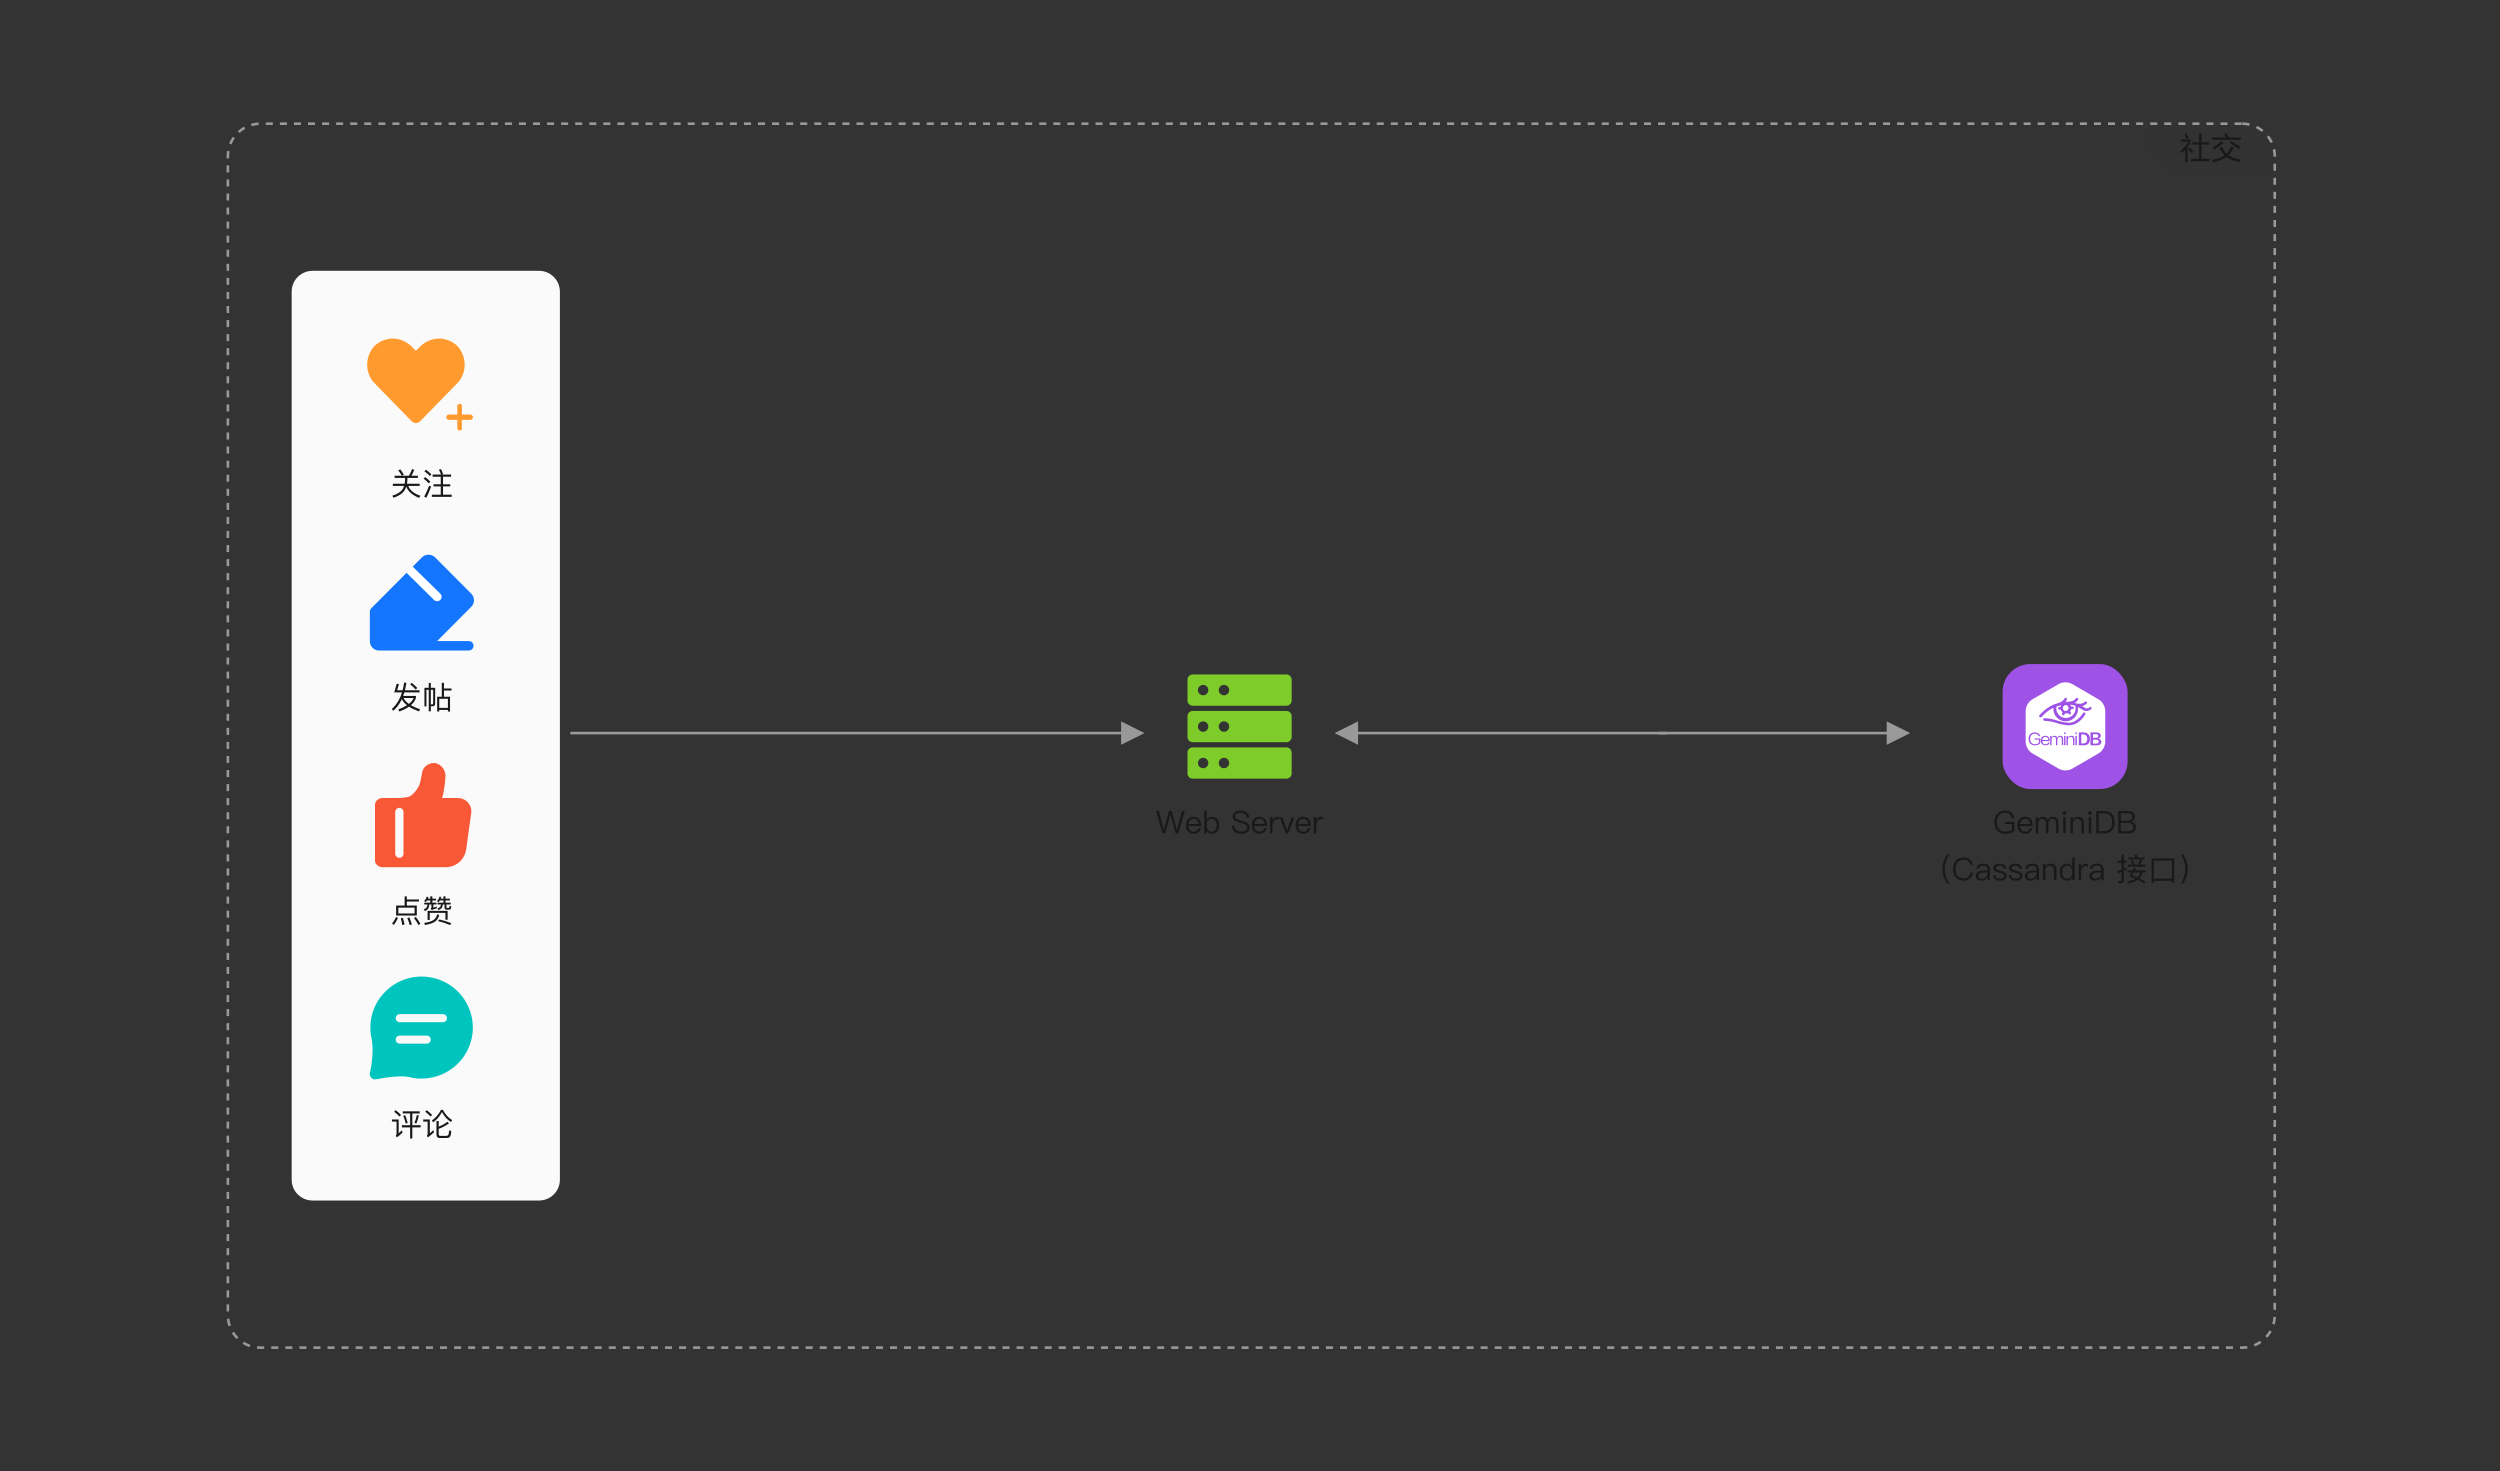 <?xml version="1.0" encoding="UTF-8"?>
<svg width="960px" height="565px" viewBox="0 0 960 565" version="1.1" xmlns="http://www.w3.org/2000/svg" xmlns:xlink="http://www.w3.org/1999/xlink">
    <rect x="0" y="0" width="960" height="565" fill="#333333" stroke="none"/>
    <title>编组 9</title>
    <g id="Cassandra架构图" stroke="none" stroke-width="1" fill="none" fill-rule="evenodd">
        <g id="转曲切图" transform="translate(-134, -192)">
            <g id="编组-9" transform="translate(134, 192)">
                <rect id="矩形备份-20" x="0" y="0" width="960" height="565"></rect>
                <path d="M100,517 C99.583,517 99.17,516.979 98.764,516.937 L98.661,517.932 C99.104,517.977 99.551,518 100,518 L101.462,518 L101.461,517 L100,517 Z M106.861,517 L104.161,517 L104.162,518 L106.862,518 L106.861,517 Z M112.261,517 L109.561,517 L109.562,518 L112.262,518 L112.261,517 Z M117.661,517 L114.961,517 L114.962,518 L117.662,518 L117.661,517 Z M123.061,517 L120.361,517 L120.362,518 L123.062,518 L123.061,517 Z M128.461,517 L125.761,517 L125.762,518 L128.462,518 L128.461,517 Z M133.861,517 L131.161,517 L131.162,518 L133.862,518 L133.861,517 Z M139.261,517 L136.561,517 L136.562,518 L139.262,518 L139.261,517 Z M144.661,517 L141.961,517 L141.962,518 L144.662,518 L144.661,517 Z M150.061,517 L147.361,517 L147.362,518 L150.062,518 L150.061,517 Z M155.461,517 L152.761,517 L152.762,518 L155.462,518 L155.461,517 Z M160.861,517 L158.161,517 L158.162,518 L160.862,518 L160.861,517 Z M166.261,517 L163.561,517 L163.562,518 L166.262,518 L166.261,517 Z M171.661,517 L168.961,517 L168.962,518 L171.662,518 L171.661,517 Z M177.061,517 L174.361,517 L174.362,518 L177.062,518 L177.061,517 Z M182.461,517 L179.761,517 L179.762,518 L182.462,518 L182.461,517 Z M187.861,517 L185.161,517 L185.162,518 L187.862,518 L187.861,517 Z M193.261,517 L190.561,517 L190.562,518 L193.262,518 L193.261,517 Z M198.661,517 L195.961,517 L195.962,518 L198.662,518 L198.661,517 Z M204.061,517 L201.361,517 L201.362,518 L204.062,518 L204.061,517 Z M209.461,517 L206.761,517 L206.762,518 L209.462,518 L209.461,517 Z M214.861,517 L212.161,517 L212.162,518 L214.862,518 L214.861,517 Z M220.261,517 L217.561,517 L217.562,518 L220.262,518 L220.261,517 Z M225.661,517 L222.961,517 L222.962,518 L225.662,518 L225.661,517 Z M231.061,517 L228.361,517 L228.362,518 L231.062,518 L231.061,517 Z M236.461,517 L233.761,517 L233.762,518 L236.462,518 L236.461,517 Z M241.861,517 L239.161,517 L239.162,518 L241.862,518 L241.861,517 Z M247.261,517 L244.561,517 L244.562,518 L247.262,518 L247.261,517 Z M252.661,517 L249.961,517 L249.962,518 L252.662,518 L252.661,517 Z M258.061,517 L255.361,517 L255.362,518 L258.062,518 L258.061,517 Z M263.461,517 L260.761,517 L260.762,518 L263.462,518 L263.461,517 Z M268.861,517 L266.161,517 L266.162,518 L268.862,518 L268.861,517 Z M274.261,517 L271.561,517 L271.562,518 L274.262,518 L274.261,517 Z M279.661,517 L276.961,517 L276.962,518 L279.662,518 L279.661,517 Z M285.061,517 L282.361,517 L282.362,518 L285.062,518 L285.061,517 Z M290.461,517 L287.761,517 L287.762,518 L290.462,518 L290.461,517 Z M295.861,517 L293.161,517 L293.162,518 L295.862,518 L295.861,517 Z M301.261,517 L298.561,517 L298.562,518 L301.262,518 L301.261,517 Z M306.661,517 L303.961,517 L303.962,518 L306.662,518 L306.661,517 Z M312.061,517 L309.361,517 L309.362,518 L312.062,518 L312.061,517 Z M317.461,517 L314.761,517 L314.762,518 L317.462,518 L317.461,517 Z M322.861,517 L320.161,517 L320.162,518 L322.862,518 L322.861,517 Z M328.261,517 L325.561,517 L325.562,518 L328.262,518 L328.261,517 Z M333.661,517 L330.961,517 L330.962,518 L333.662,518 L333.661,517 Z M339.061,517 L336.361,517 L336.362,518 L339.062,518 L339.061,517 Z M344.461,517 L341.761,517 L341.762,518 L344.462,518 L344.461,517 Z M349.861,517 L347.161,517 L347.162,518 L349.862,518 L349.861,517 Z M355.261,517 L352.561,517 L352.562,518 L355.262,518 L355.261,517 Z M360.661,517 L357.961,517 L357.962,518 L360.662,518 L360.661,517 Z M366.061,517 L363.361,517 L363.362,518 L366.062,518 L366.061,517 Z M371.461,517 L368.761,517 L368.762,518 L371.462,518 L371.461,517 Z M376.861,517 L374.161,517 L374.162,518 L376.862,518 L376.861,517 Z M382.261,517 L379.561,517 L379.562,518 L382.262,518 L382.261,517 Z M387.661,517 L384.961,517 L384.962,518 L387.662,518 L387.661,517 Z M393.061,517 L390.361,517 L390.362,518 L393.062,518 L393.061,517 Z M398.461,517 L395.761,517 L395.762,518 L398.462,518 L398.461,517 Z M403.861,517 L401.161,517 L401.162,518 L403.862,518 L403.861,517 Z M409.261,517 L406.561,517 L406.562,518 L409.262,518 L409.261,517 Z M414.661,517 L411.961,517 L411.962,518 L414.662,518 L414.661,517 Z M420.061,517 L417.361,517 L417.362,518 L420.062,518 L420.061,517 Z M425.461,517 L422.761,517 L422.762,518 L425.462,518 L425.461,517 Z M430.861,517 L428.161,517 L428.162,518 L430.862,518 L430.861,517 Z M436.261,517 L433.561,517 L433.562,518 L436.262,518 L436.261,517 Z M441.661,517 L438.961,517 L438.962,518 L441.662,518 L441.661,517 Z M447.061,517 L444.361,517 L444.362,518 L447.062,518 L447.061,517 Z M452.461,517 L449.761,517 L449.762,518 L452.462,518 L452.461,517 Z M457.861,517 L455.161,517 L455.162,518 L457.862,518 L457.861,517 Z M463.261,517 L460.561,517 L460.562,518 L463.262,518 L463.261,517 Z M468.661,517 L465.961,517 L465.962,518 L468.662,518 L468.661,517 Z M474.061,517 L471.361,517 L471.362,518 L474.062,518 L474.061,517 Z M479.461,517 L476.761,517 L476.762,518 L479.462,518 L479.461,517 Z M484.861,517 L482.161,517 L482.162,518 L484.862,518 L484.861,517 Z M490.261,517 L487.561,517 L487.562,518 L490.262,518 L490.261,517 Z M495.661,517 L492.961,517 L492.962,518 L495.662,518 L495.661,517 Z M501.061,517 L498.361,517 L498.362,518 L501.062,518 L501.061,517 Z M506.461,517 L503.761,517 L503.762,518 L506.462,518 L506.461,517 Z M511.861,517 L509.161,517 L509.162,518 L511.862,518 L511.861,517 Z M517.261,517 L514.561,517 L514.562,518 L517.262,518 L517.261,517 Z M522.661,517 L519.961,517 L519.962,518 L522.662,518 L522.661,517 Z M528.061,517 L525.361,517 L525.362,518 L528.062,518 L528.061,517 Z M533.461,517 L530.761,517 L530.762,518 L533.462,518 L533.461,517 Z M538.861,517 L536.161,517 L536.162,518 L538.862,518 L538.861,517 Z M544.261,517 L541.561,517 L541.562,518 L544.262,518 L544.261,517 Z M549.661,517 L546.961,517 L546.962,518 L549.662,518 L549.661,517 Z M555.061,517 L552.361,517 L552.362,518 L555.062,518 L555.061,517 Z M560.461,517 L557.761,517 L557.762,518 L560.462,518 L560.461,517 Z M565.861,517 L563.161,517 L563.162,518 L565.862,518 L565.861,517 Z M571.261,517 L568.561,517 L568.562,518 L571.262,518 L571.261,517 Z M576.661,517 L573.961,517 L573.962,518 L576.662,518 L576.661,517 Z M582.061,517 L579.361,517 L579.362,518 L582.062,518 L582.061,517 Z M857.461,517 L854.761,517 L854.762,518 L857.462,518 L857.461,517 Z M852.061,517 L849.361,517 L849.362,518 L852.062,518 L852.061,517 Z M846.661,517 L843.961,517 L843.962,518 L846.662,518 L846.661,517 Z M841.261,517 L838.561,517 L838.562,518 L841.262,518 L841.261,517 Z M835.861,517 L833.161,517 L833.162,518 L835.862,518 L835.861,517 Z M830.461,517 L827.761,517 L827.762,518 L830.462,518 L830.461,517 Z M825.061,517 L822.361,517 L822.362,518 L825.062,518 L825.061,517 Z M819.661,517 L816.961,517 L816.962,518 L819.662,518 L819.661,517 Z M814.261,517 L811.561,517 L811.562,518 L814.262,518 L814.261,517 Z M808.861,517 L806.161,517 L806.162,518 L808.862,518 L808.861,517 Z M803.461,517 L800.761,517 L800.762,518 L803.462,518 L803.461,517 Z M798.061,517 L795.361,517 L795.362,518 L798.062,518 L798.061,517 Z M792.661,517 L789.961,517 L789.962,518 L792.662,518 L792.661,517 Z M787.261,517 L784.561,517 L784.562,518 L787.262,518 L787.261,517 Z M781.861,517 L779.161,517 L779.162,518 L781.862,518 L781.861,517 Z M776.461,517 L773.761,517 L773.762,518 L776.462,518 L776.461,517 Z M771.061,517 L768.361,517 L768.362,518 L771.062,518 L771.061,517 Z M765.661,517 L762.961,517 L762.962,518 L765.662,518 L765.661,517 Z M760.261,517 L757.561,517 L757.562,518 L760.262,518 L760.261,517 Z M754.861,517 L752.161,517 L752.162,518 L754.862,518 L754.861,517 Z M749.461,517 L746.761,517 L746.762,518 L749.462,518 L749.461,517 Z M744.061,517 L741.361,517 L741.362,518 L744.062,518 L744.061,517 Z M738.661,517 L735.961,517 L735.962,518 L738.662,518 L738.661,517 Z M733.261,517 L730.561,517 L730.562,518 L733.262,518 L733.261,517 Z M727.861,517 L725.161,517 L725.162,518 L727.862,518 L727.861,517 Z M722.461,517 L719.761,517 L719.762,518 L722.462,518 L722.461,517 Z M717.061,517 L714.361,517 L714.362,518 L717.062,518 L717.061,517 Z M711.661,517 L708.961,517 L708.962,518 L711.662,518 L711.661,517 Z M706.261,517 L703.561,517 L703.562,518 L706.262,518 L706.261,517 Z M700.861,517 L698.161,517 L698.162,518 L700.862,518 L700.861,517 Z M695.461,517 L692.761,517 L692.762,518 L695.462,518 L695.461,517 Z M690.061,517 L687.361,517 L687.362,518 L690.062,518 L690.061,517 Z M684.661,517 L681.961,517 L681.962,518 L684.662,518 L684.661,517 Z M679.261,517 L676.561,517 L676.562,518 L679.262,518 L679.261,517 Z M673.861,517 L671.161,517 L671.162,518 L673.862,518 L673.861,517 Z M668.461,517 L665.761,517 L665.762,518 L668.462,518 L668.461,517 Z M663.061,517 L660.361,517 L660.362,518 L663.062,518 L663.061,517 Z M657.661,517 L654.961,517 L654.962,518 L657.662,518 L657.661,517 Z M652.261,517 L649.561,517 L649.562,518 L652.262,518 L652.261,517 Z M646.861,517 L644.161,517 L644.162,518 L646.862,518 L646.861,517 Z M641.461,517 L638.761,517 L638.762,518 L641.462,518 L641.461,517 Z M636.061,517 L633.361,517 L633.362,518 L636.062,518 L636.061,517 Z M630.661,517 L627.961,517 L627.962,518 L630.662,518 L630.661,517 Z M625.261,517 L622.561,517 L622.562,518 L625.262,518 L625.261,517 Z M619.861,517 L617.161,517 L617.162,518 L619.862,518 L619.861,517 Z M614.461,517 L611.761,517 L611.762,518 L614.462,518 L614.461,517 Z M609.061,517 L606.361,517 L606.362,518 L609.062,518 L609.061,517 Z M603.661,517 L600.961,517 L600.962,518 L603.662,518 L603.661,517 Z M598.261,517 L595.561,517 L595.562,518 L598.262,518 L598.261,517 Z M592.861,517 L590.161,517 L590.162,518 L592.862,518 L592.861,517 Z M587.461,517 L584.761,517 L584.762,518 L587.462,518 L587.461,517 Z M862.888,516.852 C862.273,516.95 861.642,517 861,517 L860.162,517 L860.162,518 L861.031,518 C861.711,517.998 862.383,517.945 863.043,517.84 L862.888,516.852 Z M96.115,516.357 C95.253,516.062 94.436,515.672 93.675,515.2 L93.147,516.049 C93.978,516.565 94.864,516.986 95.791,517.303 L96.115,516.357 Z M867.834,514.865 C867.097,515.377 866.3,515.808 865.456,516.146 L865.828,517.074 C866.737,516.71 867.601,516.244 868.404,515.687 L867.834,514.865 Z M91.534,513.504 C90.896,512.869 90.329,512.163 89.846,511.398 L89,511.932 C89.522,512.758 90.136,513.524 90.829,514.213 L91.534,513.504 Z M871.467,510.873 L871.313,511.138 C870.902,511.827 870.424,512.472 869.888,513.062 L870.629,513.734 C871.286,513.01 871.86,512.215 872.339,511.362 L871.467,510.873 Z M88.676,508.98 C88.381,508.141 88.177,507.26 88.075,506.348 L87.081,506.458 C87.19,507.436 87.409,508.392 87.732,509.311 L88.676,508.98 Z M872.982,505.668 C872.931,506.588 872.777,507.479 872.531,508.332 L873.492,508.608 C873.762,507.673 873.926,506.707 873.98,505.723 L872.982,505.668 Z M88,500.892 L87,500.893 L87,503.593 L88,503.592 L88,500.892 Z M874,500.269 L873,500.269 L873,502.969 L874,502.969 L874,500.269 Z M88,495.492 L87,495.493 L87,498.193 L88,498.192 L88,495.492 Z M874,494.869 L873,494.869 L873,497.569 L874,497.569 L874,494.869 Z M88,490.092 L87,490.093 L87,492.793 L88,492.792 L88,490.092 Z M874,489.469 L873,489.469 L873,492.169 L874,492.169 L874,489.469 Z M88,484.692 L87,484.693 L87,487.393 L88,487.392 L88,484.692 Z M874,484.069 L873,484.069 L873,486.769 L874,486.769 L874,484.069 Z M88,479.292 L87,479.293 L87,481.993 L88,481.992 L88,479.292 Z M874,478.669 L873,478.669 L873,481.369 L874,481.369 L874,478.669 Z M88,473.892 L87,473.893 L87,476.593 L88,476.592 L88,473.892 Z M874,473.269 L873,473.269 L873,475.969 L874,475.969 L874,473.269 Z M88,468.492 L87,468.493 L87,471.193 L88,471.192 L88,468.492 Z M874,467.869 L873,467.869 L873,470.569 L874,470.569 L874,467.869 Z M88,463.092 L87,463.093 L87,465.793 L88,465.792 L88,463.092 Z M874,462.469 L873,462.469 L873,465.169 L874,465.169 L874,462.469 Z M88,457.692 L87,457.693 L87,460.393 L88,460.392 L88,457.692 Z M874,457.069 L873,457.069 L873,459.769 L874,459.769 L874,457.069 Z M88,452.292 L87,452.293 L87,454.993 L88,454.992 L88,452.292 Z M874,451.669 L873,451.669 L873,454.369 L874,454.369 L874,451.669 Z M88,446.892 L87,446.893 L87,449.593 L88,449.592 L88,446.892 Z M874,446.269 L873,446.269 L873,448.969 L874,448.969 L874,446.269 Z M88,441.492 L87,441.493 L87,444.193 L88,444.192 L88,441.492 Z M874,440.869 L873,440.869 L873,443.569 L874,443.569 L874,440.869 Z M88,436.092 L87,436.093 L87,438.793 L88,438.792 L88,436.092 Z M874,435.469 L873,435.469 L873,438.169 L874,438.169 L874,435.469 Z M88,430.692 L87,430.693 L87,433.393 L88,433.392 L88,430.692 Z M874,430.069 L873,430.069 L873,432.769 L874,432.769 L874,430.069 Z M88,425.292 L87,425.293 L87,427.993 L88,427.992 L88,425.292 Z M874,424.669 L873,424.669 L873,427.369 L874,427.369 L874,424.669 Z M88,419.892 L87,419.893 L87,422.593 L88,422.592 L88,419.892 Z M874,419.269 L873,419.269 L873,421.969 L874,421.969 L874,419.269 Z M88,414.492 L87,414.493 L87,417.193 L88,417.192 L88,414.492 Z M874,413.869 L873,413.869 L873,416.569 L874,416.569 L874,413.869 Z M88,409.092 L87,409.093 L87,411.793 L88,411.792 L88,409.092 Z M874,408.469 L873,408.469 L873,411.169 L874,411.169 L874,408.469 Z M88,403.692 L87,403.693 L87,406.393 L88,406.392 L88,403.692 Z M874,403.069 L873,403.069 L873,405.769 L874,405.769 L874,403.069 Z M88,398.292 L87,398.293 L87,400.993 L88,400.992 L88,398.292 Z M874,397.669 L873,397.669 L873,400.369 L874,400.369 L874,397.669 Z M88,392.892 L87,392.893 L87,395.593 L88,395.592 L88,392.892 Z M874,392.269 L873,392.269 L873,394.969 L874,394.969 L874,392.269 Z M88,387.492 L87,387.493 L87,390.193 L88,390.192 L88,387.492 Z M874,386.869 L873,386.869 L873,389.569 L874,389.569 L874,386.869 Z M88,382.092 L87,382.093 L87,384.793 L88,384.792 L88,382.092 Z M874,381.469 L873,381.469 L873,384.169 L874,384.169 L874,381.469 Z M88,376.692 L87,376.693 L87,379.393 L88,379.392 L88,376.692 Z M874,376.069 L873,376.069 L873,378.769 L874,378.769 L874,376.069 Z M88,371.292 L87,371.293 L87,373.993 L88,373.992 L88,371.292 Z M874,370.669 L873,370.669 L873,373.369 L874,373.369 L874,370.669 Z M88,365.892 L87,365.893 L87,368.593 L88,368.592 L88,365.892 Z M874,365.269 L873,365.269 L873,367.969 L874,367.969 L874,365.269 Z M88,360.492 L87,360.493 L87,363.193 L88,363.192 L88,360.492 Z M874,359.869 L873,359.869 L873,362.569 L874,362.569 L874,359.869 Z M88,355.092 L87,355.093 L87,357.793 L88,357.792 L88,355.092 Z M874,354.469 L873,354.469 L873,357.169 L874,357.169 L874,354.469 Z M88,349.692 L87,349.693 L87,352.393 L88,352.392 L88,349.692 Z M874,349.069 L873,349.069 L873,351.769 L874,351.769 L874,349.069 Z M88,344.292 L87,344.293 L87,346.993 L88,346.992 L88,344.292 Z M874,343.669 L873,343.669 L873,346.369 L874,346.369 L874,343.669 Z M88,338.892 L87,338.893 L87,341.593 L88,341.592 L88,338.892 Z M874,338.269 L873,338.269 L873,340.969 L874,340.969 L874,338.269 Z M88,333.492 L87,333.493 L87,336.193 L88,336.192 L88,333.492 Z M874,332.869 L873,332.869 L873,335.569 L874,335.569 L874,332.869 Z M88,328.092 L87,328.093 L87,330.793 L88,330.792 L88,328.092 Z M874,327.469 L873,327.469 L873,330.169 L874,330.169 L874,327.469 Z M88,322.692 L87,322.693 L87,325.393 L88,325.392 L88,322.692 Z M874,322.069 L873,322.069 L873,324.769 L874,324.769 L874,322.069 Z M88,317.292 L87,317.293 L87,319.993 L88,319.992 L88,317.292 Z M874,316.669 L873,316.669 L873,319.369 L874,319.369 L874,316.669 Z M88,311.892 L87,311.893 L87,314.593 L88,314.592 L88,311.892 Z M874,311.269 L873,311.269 L873,313.969 L874,313.969 L874,311.269 Z M88,306.492 L87,306.493 L87,309.193 L88,309.192 L88,306.492 Z M874,305.869 L873,305.869 L873,308.569 L874,308.569 L874,305.869 Z M88,301.092 L87,301.093 L87,303.793 L88,303.792 L88,301.092 Z M874,300.469 L873,300.469 L873,303.169 L874,303.169 L874,300.469 Z M88,295.692 L87,295.693 L87,298.393 L88,298.392 L88,295.692 Z M874,295.069 L873,295.069 L873,297.769 L874,297.769 L874,295.069 Z M88,290.292 L87,290.293 L87,292.993 L88,292.992 L88,290.292 Z M874,289.669 L873,289.669 L873,292.369 L874,292.369 L874,289.669 Z M88,284.892 L87,284.893 L87,287.593 L88,287.592 L88,284.892 Z M874,284.269 L873,284.269 L873,286.969 L874,286.969 L874,284.269 Z M88,279.492 L87,279.493 L87,282.193 L88,282.192 L88,279.492 Z M874,278.869 L873,278.869 L873,281.569 L874,281.569 L874,278.869 Z M88,274.092 L87,274.093 L87,276.793 L88,276.792 L88,274.092 Z M874,273.469 L873,273.469 L873,276.169 L874,276.169 L874,273.469 Z M88,268.692 L87,268.693 L87,271.393 L88,271.392 L88,268.692 Z M874,268.069 L873,268.069 L873,270.769 L874,270.769 L874,268.069 Z M88,263.292 L87,263.293 L87,265.993 L88,265.992 L88,263.292 Z M874,262.669 L873,262.669 L873,265.369 L874,265.369 L874,262.669 Z M88,257.892 L87,257.893 L87,260.593 L88,260.592 L88,257.892 Z M874,257.269 L873,257.269 L873,259.969 L874,259.969 L874,257.269 Z M88,252.492 L87,252.493 L87,255.193 L88,255.192 L88,252.492 Z M874,251.869 L873,251.869 L873,254.569 L874,254.569 L874,251.869 Z M88,247.092 L87,247.093 L87,249.793 L88,249.792 L88,247.092 Z M874,246.469 L873,246.469 L873,249.169 L874,249.169 L874,246.469 Z M88,241.692 L87,241.693 L87,244.393 L88,244.392 L88,241.692 Z M874,241.069 L873,241.069 L873,243.769 L874,243.769 L874,241.069 Z M88,236.292 L87,236.293 L87,238.993 L88,238.992 L88,236.292 Z M874,235.669 L873,235.669 L873,238.369 L874,238.369 L874,235.669 Z M88,230.892 L87,230.893 L87,233.593 L88,233.592 L88,230.892 Z M874,230.269 L873,230.269 L873,232.969 L874,232.969 L874,230.269 Z M88,225.492 L87,225.493 L87,228.193 L88,228.192 L88,225.492 Z M874,224.869 L873,224.869 L873,227.569 L874,227.569 L874,224.869 Z M88,220.092 L87,220.093 L87,222.793 L88,222.792 L88,220.092 Z M874,219.469 L873,219.469 L873,222.169 L874,222.169 L874,219.469 Z M88,214.692 L87,214.693 L87,217.393 L88,217.392 L88,214.692 Z M874,214.069 L873,214.069 L873,216.769 L874,216.769 L874,214.069 Z M88,209.292 L87,209.293 L87,211.993 L88,211.992 L88,209.292 Z M874,208.669 L873,208.669 L873,211.369 L874,211.369 L874,208.669 Z M88,203.892 L87,203.893 L87,206.593 L88,206.592 L88,203.892 Z M874,203.269 L873,203.269 L873,205.969 L874,205.969 L874,203.269 Z M88,198.492 L87,198.493 L87,201.193 L88,201.192 L88,198.492 Z M874,197.869 L873,197.869 L873,200.569 L874,200.569 L874,197.869 Z M88,193.092 L87,193.093 L87,195.793 L88,195.792 L88,193.092 Z M874,192.469 L873,192.469 L873,195.169 L874,195.169 L874,192.469 Z M88,187.692 L87,187.693 L87,190.393 L88,190.392 L88,187.692 Z M874,187.069 L873,187.069 L873,189.769 L874,189.769 L874,187.069 Z M88,182.292 L87,182.293 L87,184.993 L88,184.992 L88,182.292 Z M874,181.669 L873,181.669 L873,184.369 L874,184.369 L874,181.669 Z M88,176.892 L87,176.893 L87,179.593 L88,179.592 L88,176.892 Z M874,176.269 L873,176.269 L873,178.969 L874,178.969 L874,176.269 Z M88,171.492 L87,171.493 L87,174.193 L88,174.192 L88,171.492 Z M874,170.869 L873,170.869 L873,173.569 L874,173.569 L874,170.869 Z M88,166.092 L87,166.093 L87,168.793 L88,168.792 L88,166.092 Z M874,165.469 L873,165.469 L873,168.169 L874,168.169 L874,165.469 Z M88,160.692 L87,160.693 L87,163.393 L88,163.392 L88,160.692 Z M874,160.069 L873,160.069 L873,162.769 L874,162.769 L874,160.069 Z M88,155.292 L87,155.293 L87,157.993 L88,157.992 L88,155.292 Z M874,154.669 L873,154.669 L873,157.369 L874,157.369 L874,154.669 Z M88,149.892 L87,149.893 L87,152.593 L88,152.592 L88,149.892 Z M874,149.269 L873,149.269 L873,151.969 L874,151.969 L874,149.269 Z M88,144.492 L87,144.493 L87,147.193 L88,147.192 L88,144.492 Z M874,143.869 L873,143.869 L873,146.569 L874,146.569 L874,143.869 Z M88,139.092 L87,139.093 L87,141.793 L88,141.792 L88,139.092 Z M874,138.469 L873,138.469 L873,141.169 L874,141.169 L874,138.469 Z M88,133.692 L87,133.693 L87,136.393 L88,136.392 L88,133.692 Z M874,133.069 L873,133.069 L873,135.769 L874,135.769 L874,133.069 Z M88,128.292 L87,128.293 L87,130.993 L88,130.992 L88,128.292 Z M874,127.669 L873,127.669 L873,130.369 L874,130.369 L874,127.669 Z M88,122.892 L87,122.893 L87,125.593 L88,125.592 L88,122.892 Z M874,122.269 L873,122.269 L873,124.969 L874,124.969 L874,122.269 Z M88,117.492 L87,117.493 L87,120.193 L88,120.192 L88,117.492 Z M874,116.869 L873,116.869 L873,119.569 L874,119.569 L874,116.869 Z M88,112.092 L87,112.093 L87,114.793 L88,114.792 L88,112.092 Z M874,111.469 L873,111.469 L873,114.169 L874,114.169 L874,111.469 Z M88,106.692 L87,106.693 L87,109.393 L88,109.392 L88,106.692 Z M874,106.069 L873,106.069 L873,108.769 L874,108.769 L874,106.069 Z M88,101.292 L87,101.293 L87,103.993 L88,103.992 L88,101.292 Z M874,100.669 L873,100.669 L873,103.369 L874,103.369 L874,100.669 Z M88,95.892 L87,95.893 L87,98.593 L88,98.592 L88,95.892 Z M874,95.269 L873,95.269 L873,97.969 L874,97.969 L874,95.269 Z M88,90.492 L87,90.493 L87,93.193 L88,93.192 L88,90.492 Z M874,89.869 L873,89.869 L873,92.569 L874,92.569 L874,89.869 Z M88,85.092 L87,85.093 L87,87.793 L88,87.792 L88,85.092 Z M874,84.469 L873,84.469 L873,87.169 L874,87.169 L874,84.469 Z M88,79.692 L87,79.693 L87,82.393 L88,82.392 L88,79.692 Z M874,79.069 L873,79.069 L873,81.769 L874,81.769 L874,79.069 Z M88,74.292 L87,74.293 L87,76.993 L88,76.992 L88,74.292 Z M874,73.669 L873,73.669 L873,76.369 L874,76.369 L874,73.669 Z M88,68.892 L87,68.893 L87,71.593 L88,71.592 L88,68.892 Z M874,68.269 L873,68.269 L873,70.969 L874,70.969 L874,68.269 Z M88,63.492 L87,63.493 L87,66.193 L88,66.192 L88,63.492 Z M874,62.869 L873,62.869 L873,65.569 L874,65.569 L874,62.869 Z M87.162,57.941 C87.054,58.618 87,59.306 87,60 L87,60.793 L88,60.792 L88,60 C88,59.353 88.051,58.717 88.15,58.098 L87.162,57.941 Z M873.705,57.233 L872.727,57.445 C872.906,58.268 873,59.123 873,60 L873,60.168 L874,60.169 L874,59.961 C873.997,59.034 873.898,58.122 873.705,57.233 Z M89.357,52.534 C88.795,53.334 88.324,54.195 87.955,55.101 L88.881,55.478 C89.224,54.636 89.66,53.842 90.175,53.108 L89.357,52.534 Z M871.245,51.997 L870.458,52.613 C871.011,53.32 871.486,54.091 871.872,54.913 L872.777,54.489 C872.362,53.603 871.848,52.767 871.245,51.997 Z M93.705,48.623 C92.85,49.097 92.05,49.667 91.323,50.32 L91.99,51.065 C92.659,50.464 93.397,49.938 94.189,49.498 L93.705,48.623 Z M866.701,48.314 L866.262,49.212 C867.077,49.611 867.841,50.099 868.54,50.664 L869.168,49.886 C868.408,49.271 867.58,48.744 866.701,48.314 Z M99.272,47.02 C98.288,47.074 97.322,47.239 96.388,47.509 L96.665,48.47 C97.517,48.223 98.409,48.069 99.328,48.019 L99.272,47.02 Z M861,47 L861,48 C861.923,48 862.821,48.104 863.684,48.301 L863.906,47.326 C862.96,47.11 861.987,47 861,47 Z M104.776,47 L102.076,47 L102.076,48 L104.776,48 L104.776,47 Z M110.176,47 L107.476,47 L107.476,48 L110.176,48 L110.176,47 Z M115.576,47 L112.876,47 L112.876,48 L115.576,48 L115.576,47 Z M120.976,47 L118.276,47 L118.276,48 L120.976,48 L120.976,47 Z M126.376,47 L123.676,47 L123.676,48 L126.376,48 L126.376,47 Z M131.776,47 L129.076,47 L129.076,48 L131.776,48 L131.776,47 Z M137.176,47 L134.476,47 L134.476,48 L137.176,48 L137.176,47 Z M142.576,47 L139.876,47 L139.876,48 L142.576,48 L142.576,47 Z M147.976,47 L145.276,47 L145.276,48 L147.976,48 L147.976,47 Z M153.376,47 L150.676,47 L150.676,48 L153.376,48 L153.376,47 Z M158.776,47 L156.076,47 L156.076,48 L158.776,48 L158.776,47 Z M164.176,47 L161.476,47 L161.476,48 L164.176,48 L164.176,47 Z M169.576,47 L166.876,47 L166.876,48 L169.576,48 L169.576,47 Z M174.976,47 L172.276,47 L172.276,48 L174.976,48 L174.976,47 Z M180.376,47 L177.676,47 L177.676,48 L180.376,48 L180.376,47 Z M185.776,47 L183.076,47 L183.076,48 L185.776,48 L185.776,47 Z M191.176,47 L188.476,47 L188.476,48 L191.176,48 L191.176,47 Z M196.576,47 L193.876,47 L193.876,48 L196.576,48 L196.576,47 Z M201.976,47 L199.276,47 L199.276,48 L201.976,48 L201.976,47 Z M207.376,47 L204.676,47 L204.676,48 L207.376,48 L207.376,47 Z M212.776,47 L210.076,47 L210.076,48 L212.776,48 L212.776,47 Z M218.176,47 L215.476,47 L215.476,48 L218.176,48 L218.176,47 Z M223.576,47 L220.876,47 L220.876,48 L223.576,48 L223.576,47 Z M228.976,47 L226.276,47 L226.276,48 L228.976,48 L228.976,47 Z M234.376,47 L231.676,47 L231.676,48 L234.376,48 L234.376,47 Z M239.776,47 L237.076,47 L237.076,48 L239.776,48 L239.776,47 Z M245.176,47 L242.476,47 L242.476,48 L245.176,48 L245.176,47 Z M250.576,47 L247.876,47 L247.876,48 L250.576,48 L250.576,47 Z M255.976,47 L253.276,47 L253.276,48 L255.976,48 L255.976,47 Z M261.376,47 L258.676,47 L258.676,48 L261.376,48 L261.376,47 Z M266.776,47 L264.076,47 L264.076,48 L266.776,48 L266.776,47 Z M272.176,47 L269.476,47 L269.476,48 L272.176,48 L272.176,47 Z M277.576,47 L274.876,47 L274.876,48 L277.576,48 L277.576,47 Z M282.976,47 L280.276,47 L280.276,48 L282.976,48 L282.976,47 Z M288.376,47 L285.676,47 L285.676,48 L288.376,48 L288.376,47 Z M293.776,47 L291.076,47 L291.076,48 L293.776,48 L293.776,47 Z M299.176,47 L296.476,47 L296.476,48 L299.176,48 L299.176,47 Z M304.576,47 L301.876,47 L301.876,48 L304.576,48 L304.576,47 Z M309.976,47 L307.276,47 L307.276,48 L309.976,48 L309.976,47 Z M315.376,47 L312.676,47 L312.676,48 L315.376,48 L315.376,47 Z M320.776,47 L318.076,47 L318.076,48 L320.776,48 L320.776,47 Z M326.176,47 L323.476,47 L323.476,48 L326.176,48 L326.176,47 Z M331.576,47 L328.876,47 L328.876,48 L331.576,48 L331.576,47 Z M336.976,47 L334.276,47 L334.276,48 L336.976,48 L336.976,47 Z M342.376,47 L339.676,47 L339.676,48 L342.376,48 L342.376,47 Z M347.776,47 L345.076,47 L345.076,48 L347.776,48 L347.776,47 Z M353.176,47 L350.476,47 L350.476,48 L353.176,48 L353.176,47 Z M358.576,47 L355.876,47 L355.876,48 L358.576,48 L358.576,47 Z M363.976,47 L361.276,47 L361.276,48 L363.976,48 L363.976,47 Z M369.376,47 L366.676,47 L366.676,48 L369.376,48 L369.376,47 Z M374.776,47 L372.076,47 L372.076,48 L374.776,48 L374.776,47 Z M380.176,47 L377.476,47 L377.476,48 L380.176,48 L380.176,47 Z M385.576,47 L382.876,47 L382.876,48 L385.576,48 L385.576,47 Z M390.976,47 L388.276,47 L388.276,48 L390.976,48 L390.976,47 Z M396.376,47 L393.676,47 L393.676,48 L396.376,48 L396.376,47 Z M401.776,47 L399.076,47 L399.076,48 L401.776,48 L401.776,47 Z M407.176,47 L404.476,47 L404.476,48 L407.176,48 L407.176,47 Z M412.576,47 L409.876,47 L409.876,48 L412.576,48 L412.576,47 Z M417.976,47 L415.276,47 L415.276,48 L417.976,48 L417.976,47 Z M423.376,47 L420.676,47 L420.676,48 L423.376,48 L423.376,47 Z M428.776,47 L426.076,47 L426.076,48 L428.776,48 L428.776,47 Z M434.176,47 L431.476,47 L431.476,48 L434.176,48 L434.176,47 Z M439.576,47 L436.876,47 L436.876,48 L439.576,48 L439.576,47 Z M444.976,47 L442.276,47 L442.276,48 L444.976,48 L444.976,47 Z M450.376,47 L447.676,47 L447.676,48 L450.376,48 L450.376,47 Z M455.776,47 L453.076,47 L453.076,48 L455.776,48 L455.776,47 Z M461.176,47 L458.476,47 L458.476,48 L461.176,48 L461.176,47 Z M466.576,47 L463.876,47 L463.876,48 L466.576,48 L466.576,47 Z M471.976,47 L469.276,47 L469.276,48 L471.976,48 L471.976,47 Z M477.376,47 L474.676,47 L474.676,48 L477.376,48 L477.376,47 Z M482.776,47 L480.076,47 L480.076,48 L482.776,48 L482.776,47 Z M488.176,47 L485.476,47 L485.476,48 L488.176,48 L488.176,47 Z M493.576,47 L490.876,47 L490.876,48 L493.576,48 L493.576,47 Z M498.976,47 L496.276,47 L496.276,48 L498.976,48 L498.976,47 Z M504.376,47 L501.676,47 L501.676,48 L504.376,48 L504.376,47 Z M509.776,47 L507.076,47 L507.076,48 L509.776,48 L509.776,47 Z M515.176,47 L512.476,47 L512.476,48 L515.176,48 L515.176,47 Z M520.576,47 L517.876,47 L517.876,48 L520.576,48 L520.576,47 Z M525.976,47 L523.276,47 L523.276,48 L525.976,48 L525.976,47 Z M531.376,47 L528.676,47 L528.676,48 L531.376,48 L531.376,47 Z M536.776,47 L534.076,47 L534.076,48 L536.776,48 L536.776,47 Z M542.176,47 L539.476,47 L539.476,48 L542.176,48 L542.176,47 Z M547.576,47 L544.876,47 L544.876,48 L547.576,48 L547.576,47 Z M552.976,47 L550.276,47 L550.276,48 L552.976,48 L552.976,47 Z M558.376,47 L555.676,47 L555.676,48 L558.376,48 L558.376,47 Z M563.776,47 L561.076,47 L561.076,48 L563.776,48 L563.776,47 Z M569.176,47 L566.476,47 L566.476,48 L569.176,48 L569.176,47 Z M574.576,47 L571.876,47 L571.876,48 L574.576,48 L574.576,47 Z M579.976,47 L577.276,47 L577.276,48 L579.976,48 L579.976,47 Z M585.376,47 L582.676,47 L582.676,48 L585.376,48 L585.376,47 Z M590.776,47 L588.076,47 L588.076,48 L590.776,48 L590.776,47 Z M596.176,47 L593.476,47 L593.476,48 L596.176,48 L596.176,47 Z M601.576,47 L598.876,47 L598.876,48 L601.576,48 L601.576,47 Z M606.976,47 L604.276,47 L604.276,48 L606.976,48 L606.976,47 Z M612.376,47 L609.676,47 L609.676,48 L612.376,48 L612.376,47 Z M617.776,47 L615.076,47 L615.076,48 L617.776,48 L617.776,47 Z M623.176,47 L620.476,47 L620.476,48 L623.176,48 L623.176,47 Z M628.576,47 L625.876,47 L625.876,48 L628.576,48 L628.576,47 Z M633.976,47 L631.276,47 L631.276,48 L633.976,48 L633.976,47 Z M639.376,47 L636.676,47 L636.676,48 L639.376,48 L639.376,47 Z M644.776,47 L642.076,47 L642.076,48 L644.776,48 L644.776,47 Z M650.176,47 L647.476,47 L647.476,48 L650.176,48 L650.176,47 Z M655.576,47 L652.876,47 L652.876,48 L655.576,48 L655.576,47 Z M660.976,47 L658.276,47 L658.276,48 L660.976,48 L660.976,47 Z M666.376,47 L663.676,47 L663.676,48 L666.376,48 L666.376,47 Z M671.776,47 L669.076,47 L669.076,48 L671.776,48 L671.776,47 Z M677.176,47 L674.476,47 L674.476,48 L677.176,48 L677.176,47 Z M682.576,47 L679.876,47 L679.876,48 L682.576,48 L682.576,47 Z M687.976,47 L685.276,47 L685.276,48 L687.976,48 L687.976,47 Z M693.376,47 L690.676,47 L690.676,48 L693.376,48 L693.376,47 Z M698.776,47 L696.076,47 L696.076,48 L698.776,48 L698.776,47 Z M704.176,47 L701.476,47 L701.476,48 L704.176,48 L704.176,47 Z M709.576,47 L706.876,47 L706.876,48 L709.576,48 L709.576,47 Z M714.976,47 L712.276,47 L712.276,48 L714.976,48 L714.976,47 Z M720.376,47 L717.676,47 L717.676,48 L720.376,48 L720.376,47 Z M725.776,47 L723.076,47 L723.076,48 L725.776,48 L725.776,47 Z M731.176,47 L728.476,47 L728.476,48 L731.176,48 L731.176,47 Z M736.576,47 L733.876,47 L733.876,48 L736.576,48 L736.576,47 Z M741.976,47 L739.276,47 L739.276,48 L741.976,48 L741.976,47 Z M747.376,47 L744.676,47 L744.676,48 L747.376,48 L747.376,47 Z M752.776,47 L750.076,47 L750.076,48 L752.776,48 L752.776,47 Z M758.176,47 L755.476,47 L755.476,48 L758.176,48 L758.176,47 Z M763.576,47 L760.876,47 L760.876,48 L763.576,48 L763.576,47 Z M768.976,47 L766.276,47 L766.276,48 L768.976,48 L768.976,47 Z M774.376,47 L771.676,47 L771.676,48 L774.376,48 L774.376,47 Z M779.776,47 L777.076,47 L777.076,48 L779.776,48 L779.776,47 Z M785.176,47 L782.476,47 L782.476,48 L785.176,48 L785.176,47 Z M790.576,47 L787.876,47 L787.876,48 L790.576,48 L790.576,47 Z M795.976,47 L793.276,47 L793.276,48 L795.976,48 L795.976,47 Z M801.376,47 L798.676,47 L798.676,48 L801.376,48 L801.376,47 Z M806.776,47 L804.076,47 L804.076,48 L806.776,48 L806.776,47 Z M812.176,47 L809.476,47 L809.476,48 L812.176,48 L812.176,47 Z M817.576,47 L814.876,47 L814.876,48 L817.576,48 L817.576,47 Z M822.976,47 L820.276,47 L820.276,48 L822.976,48 L822.976,47 Z M828.376,47 L825.676,47 L825.676,48 L828.376,48 L828.376,47 Z M833.776,47 L831.076,47 L831.076,48 L833.776,48 L833.776,47 Z M839.176,47 L836.476,47 L836.476,48 L839.176,48 L839.176,47 Z M844.576,47 L841.876,47 L841.876,48 L844.576,48 L844.576,47 Z M849.976,47 L847.276,47 L847.276,48 L849.976,48 L849.976,47 Z M855.376,47 L852.676,47 L852.676,48 L855.376,48 L855.376,47 Z M860.776,47 L858.076,47 L858.076,48 L860.776,48 L860.776,47 Z" id="矩形备份-82" fill="#999999" fill-rule="nonzero"></path>
                <path d="M120,104 L207,104 C211.418,104 215,107.582 215,112 L215,453 C215,457.418 211.418,461 207,461 L120,461 C115.582,461 112,457.418 112,453 L112,112 C112,107.582 115.582,104 120,104 Z" id="矩形备份-81" fill="#FAFAFA"></path>
                <g id="编组-4" transform="translate(138, 124)">
                    <rect id="矩形" x="0" y="0" width="48" height="48"></rect>
                    <path d="M39.36,37.226 L39.36,40.554 C39.36,41.065 39.11,41.321 38.609,41.321 C38.108,41.321 37.608,41.065 37.608,40.554 L37.608,37.226 L34.353,37.226 C33.853,37.226 33.352,36.714 33.352,36.202 C33.352,35.69 33.853,35.179 34.353,35.179 L37.608,35.179 L37.608,31.851 C37.608,31.339 38.108,31.083 38.609,31.083 C39.11,31.083 39.36,31.339 39.36,31.851 L39.36,35.179 L42.614,35.179 C43.115,35.179 43.615,35.69 43.615,36.202 C43.615,36.714 43.115,37.226 42.614,37.226 L39.36,37.226 Z" id="路径备份" fill="#FF9A2E"></path>
                    <path d="M37.608,8.815 C41.362,12.911 41.362,19.31 37.608,23.149 L23.089,37.994 C22.588,38.25 22.087,38.506 21.587,38.506 C21.336,38.506 20.836,38.25 20.335,37.994 L5.816,23.149 C2.061,19.31 2.061,12.911 5.816,8.815 C7.819,7.024 10.322,6 12.825,6 C15.329,6 17.832,7.024 19.834,8.815 L21.086,10.095 C21.336,10.351 21.587,10.607 21.587,10.607 C21.837,10.607 22.087,10.351 22.338,10.095 L23.589,8.815 C25.592,7.024 28.095,6 30.598,6 C33.102,6 35.605,7.024 37.608,8.815 Z" id="路径" fill="#FF9A2E" fill-rule="nonzero"></path>
                </g>
                <g id="关注" transform="translate(150.636, 180.136)" fill="#191919" fill-rule="nonzero">
                    <path d="M3.084,0.108 L2.292,0.492 C2.784,1.092 3.24,1.776 3.672,2.544 L4.452,2.148 C4.02,1.404 3.564,0.732 3.084,0.108 Z M7.596,-5.68434189e-14 C7.236,1.008 6.84,1.86 6.384,2.556 L0.9,2.556 L0.9,3.396 L4.92,3.396 L4.92,3.96 C4.908,4.548 4.848,5.1 4.74,5.628 L0.216,5.628 L0.216,6.468 L4.524,6.468 C4.356,6.996 4.128,7.464 3.84,7.896 C3.12,8.856 1.836,9.636 0,10.224 L0.468,10.98 C2.316,10.392 3.648,9.564 4.464,8.508 C4.848,7.992 5.148,7.392 5.376,6.708 C6.024,8.532 7.656,9.984 10.296,11.052 L10.8,10.248 C8.28,9.348 6.732,8.088 6.144,6.468 L10.512,6.468 L10.512,5.628 L5.64,5.628 C5.736,5.124 5.784,4.56 5.808,3.96 L5.808,3.396 L9.816,3.396 L9.816,2.556 L7.344,2.556 C7.776,1.872 8.136,1.092 8.424,0.228 L7.596,-5.68434189e-14 Z" id="形状"></path>
                    <path d="M12.936,0.24 L12.312,0.84 C13.2,1.464 13.908,2.064 14.412,2.628 L15.024,2.016 C14.46,1.428 13.764,0.84 12.936,0.24 Z M12.636,3.072 L12.024,3.66 C12.864,4.308 13.524,4.908 14.004,5.46 L14.616,4.848 C14.088,4.248 13.428,3.66 12.636,3.072 Z M14.148,6.384 C13.608,7.824 12.972,9.228 12.252,10.596 L13.116,10.968 C13.776,9.636 14.376,8.208 14.916,6.696 L14.148,6.384 Z M15.492,2.088 L15.492,2.94 L18.612,2.94 L18.612,5.82 L15.828,5.82 L15.828,6.648 L18.612,6.648 L18.612,9.804 L15.192,9.804 L15.192,10.656 L22.812,10.656 L22.812,9.804 L19.488,9.804 L19.488,6.648 L22.26,6.648 L22.26,5.82 L19.488,5.82 L19.488,2.94 L22.584,2.94 L22.584,2.088 L19.008,2.088 L19.5,1.896 C19.32,1.32 19.056,0.696 18.72,-5.68434189e-14 L17.904,0.228 C18.216,0.828 18.48,1.44 18.72,2.088 L15.492,2.088 Z" id="形状"></path>
                </g>
                <g id="编组-6" transform="translate(138, 207)">
                    <rect id="矩形备份" x="0" y="0" width="48" height="48"></rect>
                    <g id="编组-5" transform="translate(4, 6)">
                        <path d="M38.027,33.168 L25.859,33.168 L38.97,19.996 C40.344,18.614 40.344,16.365 38.969,14.982 L25.06,1.008 C23.721,-0.336 21.384,-0.336 20.046,1.008 L0.547,20.598 C0.068,21.08 0.005,21.696 0.005,22.372 C-0.011,22.534 0.018,22.693 0.018,22.865 L0.018,33.254 C0.018,35.211 1.606,36.803 3.559,36.803 L38.027,36.803 C39.031,36.803 39.844,35.99 39.844,34.986 C39.844,33.982 39.031,33.168 38.027,33.168 Z" id="路径" fill="#1476FF" fill-rule="nonzero"></path>
                        <path d="M19.391,3.182 L22.733,3.192 L22.891,18.136 C22.901,19.066 22.154,19.828 21.224,19.838 C21.218,19.838 21.212,19.838 21.206,19.838 C20.264,19.838 19.499,19.078 19.492,18.136 L19.391,3.182 L19.391,3.182 Z" id="矩形" fill="#FFFFFF" transform="translate(21.15, 11.51) rotate(-45) translate(-21.15, -11.51) "></path>
                    </g>
                </g>
                <g id="发帖" transform="translate(150.492, 262.112)" fill="#191919" fill-rule="nonzero">
                    <path d="M0.9,3.768 L3.876,3.768 C3.036,6.444 1.752,8.544 0,10.08 L0.444,10.872 C1.812,9.756 2.94,8.256 3.816,6.36 C4.212,7.2 4.872,7.98 5.808,8.7 C4.908,9.288 3.792,9.828 2.448,10.32 L2.904,11.124 C4.356,10.56 5.58,9.936 6.564,9.24 C7.572,9.9 8.844,10.512 10.38,11.076 L10.824,10.272 C9.432,9.792 8.244,9.264 7.272,8.688 C8.256,7.848 8.904,6.912 9.228,5.88 L9.228,5.136 L4.32,5.136 C4.488,4.704 4.632,4.248 4.776,3.768 L10.62,3.768 L10.62,2.94 L5.004,2.94 C5.22,2.052 5.412,1.116 5.568,0.108 L4.692,5.68434189e-14 C4.548,1.032 4.356,2.004 4.116,2.94 L2.016,2.94 L2.7,0.576 L1.848,0.432 L0.9,3.768 Z M4.464,5.928 L8.352,5.928 C8.016,6.744 7.404,7.5 6.516,8.196 C5.556,7.5 4.872,6.744 4.464,5.928 Z M7.584,0.096 L7.008,0.66 C7.908,1.38 8.616,2.052 9.12,2.688 L9.732,2.076 C9.156,1.416 8.448,0.756 7.584,0.096 Z" id="形状"></path>
                    <path d="M15.708,9.096 C16.308,9.096 16.608,8.724 16.608,7.98 L16.608,2.004 L14.94,2.004 L14.94,0.144 L14.148,0.144 L14.148,2.004 L12.492,2.004 L12.492,9.156 L13.26,9.156 L13.26,2.76 L14.148,2.76 L14.148,11.052 L14.94,11.052 L14.94,9.096 L15.708,9.096 Z M14.94,2.76 L15.852,2.76 L15.852,7.812 C15.852,8.196 15.72,8.388 15.468,8.388 L14.94,8.364 L14.94,2.76 Z M19.152,0.084 L19.152,5.436 L17.376,5.436 L17.376,11.124 L18.18,11.124 L18.18,10.512 L21.504,10.512 L21.504,11.124 L22.32,11.124 L22.32,5.436 L19.992,5.436 L19.992,3.048 L22.896,3.048 L22.896,2.256 L19.992,2.256 L19.992,0.084 L19.152,0.084 Z M18.18,9.708 L18.18,6.216 L21.504,6.216 L21.504,9.708 L18.18,9.708 Z" id="形状"></path>
                </g>
                <g id="编组-7" transform="translate(138, 289)">
                    <rect id="矩形备份-2" x="0" y="0" width="48" height="48"></rect>
                    <path d="M28.905,4 C31.45,4.32 33.358,6.88 33.04,9.44 C32.722,14.56 31.768,17.44 31.768,17.44 L37.812,17.44 C40.993,17.44 43.538,20.32 42.902,23.52 L40.993,37.28 C40.357,41.12 37.176,44 33.04,44 L8.863,44 C7.272,44 6,42.72 6,41.44 L6,20 C6,18.72 7.272,17.44 8.863,17.44 L14.157,17.439 C15.034,17.433 18.22,17.374 19.361,16.8 C20.633,16.16 22.542,13.92 23.178,12 C23.497,11.04 24.133,7.52 24.133,7.52 C24.451,5.6 26.36,4 28.586,4 Z M15.353,21.217 C14.475,21.217 13.763,21.928 13.763,22.807 L13.763,38.819 C13.763,39.697 14.475,40.409 15.353,40.409 C16.231,40.409 16.943,39.697 16.943,38.819 L16.943,22.807 C16.943,21.928 16.231,21.217 15.353,21.217 Z" id="形状结合" fill="#F85835" fill-rule="nonzero"></path>
                </g>
                <g id="点赞" transform="translate(150.54, 344.184)" fill="#191919" fill-rule="nonzero">
                    <path d="M4.836,0.036 L4.836,3.54 L1.572,3.54 L1.572,7.392 L9.516,7.392 L9.516,3.54 L5.688,3.54 L5.688,2.016 L10.344,2.016 L10.344,1.2 L5.688,1.2 L5.688,0.036 L4.836,0.036 Z M8.652,6.588 L2.436,6.588 L2.436,4.356 L8.652,4.356 L8.652,6.588 Z M1.548,7.92 C1.116,8.904 0.6,9.756 0,10.464 L0.708,10.98 C1.308,10.212 1.824,9.312 2.28,8.268 L1.548,7.92 Z M4.164,8.268 L3.36,8.436 C3.588,9.192 3.78,10.056 3.948,11.04 L4.812,10.848 C4.62,9.924 4.404,9.06 4.164,8.268 Z M6.672,8.148 L5.856,8.316 C6.216,9.096 6.516,9.996 6.756,11.016 L7.608,10.824 C7.344,9.864 7.032,8.964 6.672,8.148 Z M9.132,7.908 L8.436,8.352 C9.168,9.336 9.744,10.224 10.164,11.04 L10.884,10.536 C10.476,9.792 9.9,8.916 9.132,7.908 Z" id="形状"></path>
                    <path d="M13.428,1.596 L14.688,1.596 L14.688,2.436 L12.372,2.436 L12.372,3.132 L13.608,3.132 C13.56,3.636 13.44,4.008 13.272,4.26 C13.044,4.572 12.672,4.836 12.156,5.052 L12.66,5.688 C13.26,5.388 13.68,5.04 13.932,4.632 C14.124,4.296 14.256,3.792 14.316,3.132 L15.12,3.132 L15.12,4.332 C15.12,4.452 15.036,4.548 14.88,4.632 L15.18,5.28 C15.876,5.076 16.56,4.824 17.232,4.536 L17.1,3.9 C16.692,4.068 16.272,4.224 15.864,4.368 L15.864,3.132 L17.076,3.132 L17.076,2.436 L15.48,2.436 L15.48,1.596 L16.908,1.596 L16.908,0.912 L15.48,0.912 L15.48,0 L14.688,0 L14.688,0.912 L13.788,0.912 C13.86,0.72 13.932,0.504 13.992,0.264 L13.308,0.156 C13.14,0.804 12.828,1.32 12.36,1.704 L12.828,2.268 C13.044,2.076 13.236,1.86 13.428,1.596 Z M18.36,1.596 L19.752,1.596 L19.752,2.436 L17.472,2.436 L17.472,3.132 L18.804,3.132 C18.756,3.516 18.648,3.816 18.48,4.02 C18.264,4.284 17.916,4.5 17.412,4.692 L17.904,5.304 C18.48,5.04 18.888,4.74 19.152,4.38 C19.332,4.092 19.452,3.684 19.524,3.132 L20.148,3.132 L20.148,4.368 C20.148,4.584 20.208,4.776 20.328,4.92 C20.46,5.064 20.652,5.136 20.892,5.136 L21.732,5.136 C22.068,5.124 22.296,5.064 22.44,4.968 C22.584,4.848 22.68,4.488 22.752,3.864 L22.092,3.636 C22.056,4.092 21.984,4.344 21.888,4.404 C21.816,4.44 21.708,4.464 21.588,4.464 L21.12,4.464 C20.964,4.464 20.892,4.368 20.892,4.2 L20.892,3.132 L22.536,3.132 L22.536,2.436 L20.532,2.436 L20.532,1.596 L22.224,1.596 L22.224,0.912 L20.532,0.912 L20.532,0 L19.752,0 L19.752,0.912 L18.696,0.912 C18.768,0.696 18.84,0.468 18.9,0.228 L18.216,0.12 C18.06,0.816 17.748,1.356 17.292,1.764 L17.76,2.328 C17.976,2.124 18.18,1.884 18.36,1.596 Z M21.348,5.592 L13.656,5.592 L13.656,9.072 L14.484,9.072 L14.484,6.36 L20.508,6.36 L20.508,9 L21.348,9 L21.348,5.592 Z M18.108,8.88 L17.676,9.528 C19.26,9.888 20.796,10.392 22.308,11.04 L22.764,10.32 C21.36,9.744 19.812,9.264 18.108,8.88 Z M17.292,6.984 C17.124,7.884 16.668,8.592 15.936,9.096 C15.204,9.588 14.004,9.96 12.336,10.224 L12.672,11.016 C14.556,10.68 15.876,10.224 16.62,9.648 C17.46,9 17.952,8.148 18.12,7.068 L17.292,6.984 Z" id="形状"></path>
                </g>
                <g id="编组-8" transform="translate(138, 371)">
                    <rect id="矩形备份-3" x="0" y="0" width="48" height="48"></rect>
                    <path d="M23.9,43.166 C22.493,43.214 21.087,43.066 19.723,42.724 C16.842,41.888 11.101,42.512 6.493,43.423 C6.493,43.423 6.096,43.488 6.071,43.488 C5.436,43.494 4.834,43.207 4.441,42.71 C4.047,42.214 3.907,41.564 4.061,40.951 C5.044,36.519 5.423,31.252 4.66,27.685 C2.913,19.571 6.494,11.243 13.596,6.899 C20.698,2.554 29.78,3.137 36.263,8.353 C42.746,13.569 45.222,22.287 42.444,30.11 C39.666,37.933 32.236,43.164 23.9,43.166 Z M15.503,29.767 L25.858,29.767 C26.715,29.767 27.411,29.075 27.411,28.221 C27.411,27.367 26.715,26.675 25.858,26.675 L15.503,26.675 C14.646,26.675 13.95,27.367 13.95,28.221 C13.95,29.075 14.646,29.767 15.503,29.767 Z M32.07,18.43 L15.503,18.43 C14.646,18.43 13.95,19.122 13.95,19.976 C13.95,20.829 14.646,21.522 15.503,21.522 L32.07,21.522 C32.928,21.522 33.623,20.829 33.623,19.976 C33.623,19.122 32.928,18.43 32.07,18.43 Z" id="形状" fill="#00C4BE" fill-rule="nonzero"></path>
                </g>
                <g id="评论" transform="translate(150.504, 426.196)" fill="#191919" fill-rule="nonzero">
                    <path d="M4.164,0.552 L4.164,1.368 L6.984,1.368 L6.984,5.892 L3.828,5.892 L3.828,6.72 L6.984,6.72 L6.984,11.004 L7.824,11.004 L7.824,6.72 L11.028,6.72 L11.028,5.892 L7.824,5.892 L7.824,1.368 L10.668,1.368 L10.668,0.552 L4.164,0.552 Z M9.576,1.968 C9.312,3.18 9,4.188 8.64,4.98 L9.372,5.232 C9.756,4.356 10.08,3.336 10.332,2.172 L9.576,1.968 Z M5.088,2.04 L4.344,2.28 C4.74,3.228 5.064,4.224 5.304,5.256 L6.048,5.064 C5.76,3.924 5.448,2.916 5.088,2.04 Z M1.44,0.12 L0.84,0.708 C1.704,1.356 2.4,1.98 2.904,2.568 L3.492,1.968 C2.94,1.344 2.256,0.732 1.44,0.12 Z M0,3.672 L0,4.5 L1.764,4.5 L1.764,9.288 C1.764,9.48 1.668,9.648 1.488,9.816 L1.824,10.584 C2.616,10.044 3.36,9.432 4.068,8.736 L3.828,7.824 C3.384,8.268 2.976,8.652 2.592,8.988 L2.592,3.672 L0,3.672 Z" id="形状"></path>
                    <path d="M18.816,-1.13686838e-13 C18,1.656 16.848,3.012 15.348,4.056 L15.816,4.788 C17.184,3.852 18.312,2.532 19.212,0.816 C19.956,2.352 21.108,3.636 22.668,4.68 L23.136,3.948 C21.456,2.82 20.28,1.5 19.596,-1.13686838e-13 L18.816,-1.13686838e-13 Z M20.916,10.8 C21.492,10.8 21.912,10.68 22.176,10.44 C22.488,10.164 22.692,9.384 22.788,8.112 L21.984,7.848 C21.912,8.88 21.768,9.504 21.552,9.72 C21.408,9.888 21.144,9.984 20.76,9.984 L18.576,9.984 C18.168,9.984 17.964,9.756 17.964,9.3 L17.964,7.272 C19.212,6.816 20.508,6.132 21.876,5.232 L21.384,4.536 C20.28,5.352 19.14,5.976 17.964,6.42 L17.964,4.284 L17.1,4.284 L17.1,9.48 C17.1,10.356 17.496,10.8 18.312,10.8 L20.916,10.8 Z M13.38,0.12 L12.78,0.708 C13.644,1.356 14.34,1.98 14.844,2.568 L15.432,1.968 C14.88,1.344 14.196,0.732 13.38,0.12 Z M12.012,3.672 L12.012,4.5 L13.704,4.5 L13.704,9.3 C13.704,9.492 13.608,9.672 13.416,9.828 L13.752,10.596 C14.592,10.008 15.396,9.348 16.14,8.604 L15.924,7.74 C15.432,8.22 14.976,8.64 14.544,9 L14.544,3.672 L12.012,3.672 Z" id="形状"></path>
                </g>
                <g id="Web-Server" transform="translate(443.912, 311.264)" fill="#191919" fill-rule="nonzero">
                    <polygon id="路径" points="0 0.168 2.46 8.736 3.552 8.736 5.508 1.596 5.544 1.596 7.488 8.736 8.58 8.736 11.04 0.168 9.936 0.168 8.052 7.356 8.004 7.356 6.06 0.168 4.992 0.168 3.036 7.356 2.988 7.356 1.104 0.168"></polygon>
                    <path d="M14.4,2.364 C13.5,2.364 12.792,2.688 12.264,3.336 C11.736,3.948 11.484,4.716 11.484,5.628 C11.484,6.636 11.748,7.428 12.3,8.028 C12.828,8.604 13.548,8.904 14.436,8.904 C15.24,8.904 15.9,8.664 16.416,8.208 C16.836,7.824 17.112,7.344 17.256,6.744 L16.296,6.744 C16.14,7.176 15.936,7.5 15.672,7.716 C15.36,7.968 14.94,8.1 14.436,8.1 C13.848,8.1 13.38,7.908 13.044,7.524 C12.708,7.14 12.528,6.6 12.48,5.904 L17.376,5.904 C17.352,4.824 17.112,3.972 16.656,3.372 C16.152,2.7 15.396,2.364 14.4,2.364 Z M14.424,3.168 C15.6,3.168 16.26,3.828 16.38,5.16 L12.504,5.16 C12.564,4.548 12.756,4.068 13.092,3.708 C13.428,3.348 13.872,3.168 14.424,3.168 Z" id="形状"></path>
                    <path d="M18.504,0 L18.504,8.736 L19.404,8.736 L19.404,7.716 C19.824,8.508 20.508,8.904 21.468,8.904 C22.368,8.904 23.076,8.568 23.592,7.92 C24.048,7.32 24.288,6.552 24.288,5.616 C24.288,4.704 24.048,3.96 23.592,3.36 C23.088,2.688 22.392,2.364 21.516,2.364 C20.628,2.364 19.944,2.796 19.464,3.672 L19.464,0 L18.504,0 Z M21.312,3.156 C21.984,3.156 22.488,3.396 22.836,3.876 C23.148,4.296 23.304,4.872 23.304,5.616 C23.304,6.36 23.148,6.948 22.86,7.38 C22.524,7.86 22.02,8.112 21.348,8.112 C20.724,8.112 20.232,7.872 19.896,7.392 C19.584,6.96 19.428,6.396 19.428,5.7 L19.428,5.58 C19.428,4.86 19.596,4.272 19.956,3.828 C20.292,3.372 20.748,3.156 21.312,3.156 Z" id="形状"></path>
                    <path d="M32.532,0 C31.644,0 30.912,0.192 30.348,0.576 C29.712,0.984 29.4,1.572 29.4,2.316 C29.4,3.036 29.724,3.588 30.384,3.972 C30.66,4.116 31.32,4.356 32.352,4.668 C33.312,4.944 33.924,5.148 34.164,5.292 C34.728,5.592 35.016,6.012 35.016,6.552 C35.016,7.008 34.8,7.368 34.368,7.632 C33.936,7.896 33.36,8.028 32.664,8.028 C31.896,8.028 31.32,7.86 30.924,7.548 C30.492,7.2 30.228,6.648 30.144,5.904 L29.172,5.904 C29.244,6.96 29.616,7.74 30.288,8.256 C30.864,8.688 31.656,8.904 32.664,8.904 C33.684,8.904 34.488,8.688 35.088,8.268 C35.688,7.836 35.988,7.236 35.988,6.492 C35.988,5.712 35.628,5.112 34.92,4.68 C34.56,4.464 33.816,4.188 32.688,3.852 C31.86,3.612 31.332,3.432 31.116,3.312 C30.624,3.048 30.384,2.7 30.384,2.268 C30.384,1.776 30.588,1.416 30.996,1.176 C31.356,0.96 31.848,0.864 32.484,0.864 C33.18,0.864 33.72,1.008 34.104,1.32 C34.476,1.62 34.716,2.076 34.824,2.7 L35.796,2.7 C35.712,1.8 35.388,1.116 34.812,0.66 C34.26,0.216 33.492,0 32.532,0 Z" id="路径"></path>
                    <path d="M39.672,2.364 C38.772,2.364 38.064,2.688 37.536,3.336 C37.008,3.948 36.756,4.716 36.756,5.628 C36.756,6.636 37.02,7.428 37.572,8.028 C38.1,8.604 38.82,8.904 39.708,8.904 C40.512,8.904 41.172,8.664 41.688,8.208 C42.108,7.824 42.384,7.344 42.528,6.744 L41.568,6.744 C41.412,7.176 41.208,7.5 40.944,7.716 C40.632,7.968 40.212,8.1 39.708,8.1 C39.12,8.1 38.652,7.908 38.316,7.524 C37.98,7.14 37.8,6.6 37.752,5.904 L42.648,5.904 C42.624,4.824 42.384,3.972 41.928,3.372 C41.424,2.7 40.668,2.364 39.672,2.364 Z M39.696,3.168 C40.872,3.168 41.532,3.828 41.652,5.16 L37.776,5.16 C37.836,4.548 38.028,4.068 38.364,3.708 C38.7,3.348 39.144,3.168 39.696,3.168 Z" id="形状"></path>
                    <path d="M46.5,2.364 C46.068,2.364 45.696,2.496 45.372,2.76 C45.108,2.964 44.892,3.252 44.724,3.612 L44.724,2.532 L43.776,2.532 L43.776,8.736 L44.724,8.736 L44.724,5.448 C44.724,4.872 44.88,4.38 45.216,3.972 C45.54,3.54 45.948,3.336 46.428,3.336 C46.728,3.336 47.04,3.372 47.352,3.468 L47.352,2.508 C47.124,2.412 46.836,2.364 46.5,2.364 Z" id="路径"></path>
                    <polygon id="路径" points="47.472 2.532 49.812 8.736 50.784 8.736 53.136 2.532 52.08 2.532 50.304 7.536 48.528 2.532"></polygon>
                    <path d="M56.496,2.364 C55.596,2.364 54.888,2.688 54.36,3.336 C53.832,3.948 53.58,4.716 53.58,5.628 C53.58,6.636 53.844,7.428 54.396,8.028 C54.924,8.604 55.644,8.904 56.532,8.904 C57.336,8.904 57.996,8.664 58.512,8.208 C58.932,7.824 59.208,7.344 59.352,6.744 L58.392,6.744 C58.236,7.176 58.032,7.5 57.768,7.716 C57.456,7.968 57.036,8.1 56.532,8.1 C55.944,8.1 55.476,7.908 55.14,7.524 C54.804,7.14 54.624,6.6 54.576,5.904 L59.472,5.904 C59.448,4.824 59.208,3.972 58.752,3.372 C58.248,2.7 57.492,2.364 56.496,2.364 Z M56.52,3.168 C57.696,3.168 58.356,3.828 58.476,5.16 L54.6,5.16 C54.66,4.548 54.852,4.068 55.188,3.708 C55.524,3.348 55.968,3.168 56.52,3.168 Z" id="形状"></path>
                    <path d="M63.324,2.364 C62.892,2.364 62.52,2.496 62.196,2.76 C61.932,2.964 61.716,3.252 61.548,3.612 L61.548,2.532 L60.6,2.532 L60.6,8.736 L61.548,8.736 L61.548,5.448 C61.548,4.872 61.704,4.38 62.04,3.972 C62.364,3.54 62.772,3.336 63.252,3.336 C63.552,3.336 63.864,3.372 64.176,3.468 L64.176,2.508 C63.948,2.412 63.66,2.364 63.324,2.364 Z" id="路径"></path>
                </g>
                <g id="编组-15" transform="translate(456, 259)" fill="#7DCC29">
                    <path d="M38,28 C39.105,28 40,28.895 40,30 L40,38 C40,39.105 39.105,40 38,40 L2,40 C0.895,40 -3.0881846e-16,39.105 0,38 L0,30 C-1.3527075e-16,28.895 0.895,28 2,28 L38,28 Z M6,32 C4.895,32 4,32.895 4,34 C4,35.105 4.895,36 6,36 C7.105,36 8,35.105 8,34 C8,32.895 7.105,32 6,32 Z M14,32 C12.895,32 12,32.895 12,34 C12,35.105 12.895,36 14,36 C15.105,36 16,35.105 16,34 C16,32.895 15.105,32 14,32 Z" id="形状结合备份-8"></path>
                    <path d="M38,14 C39.105,14 40,14.895 40,16 L40,24 C40,25.105 39.105,26 38,26 L2,26 C0.895,26 -3.0881846e-16,25.105 0,24 L0,16 C-1.3527075e-16,14.895 0.895,14 2,14 L38,14 Z M6,18 C4.895,18 4,18.895 4,20 C4,21.105 4.895,22 6,22 C7.105,22 8,21.105 8,20 C8,18.895 7.105,18 6,18 Z M14,18 C12.895,18 12,18.895 12,20 C12,21.105 12.895,22 14,22 C15.105,22 16,21.105 16,20 C16,18.895 15.105,18 14,18 Z" id="形状结合备份-9"></path>
                    <path d="M38,0 C39.105,-2.02906125e-16 40,0.895 40,2 L40,10 C40,11.105 39.105,12 38,12 L2,12 C0.895,12 -3.0881846e-16,11.105 0,10 L0,2 C-1.3527075e-16,0.895 0.895,-2.41183085e-16 2,0 L38,0 Z M6,4 C4.895,4 4,4.895 4,6 C4,7.105 4.895,8 6,8 C7.105,8 8,7.105 8,6 C8,4.895 7.105,4 6,4 Z M14,4 C12.895,4 12,4.895 12,6 C12,7.105 12.895,8 14,8 C15.105,8 16,7.105 16,6 C16,4.895 15.105,4 14,4 Z" id="形状结合备份-10"></path>
                </g>
                <rect id="矩形" x="452" y="255" width="48" height="48"></rect>
                <rect id="矩形备份-23" fill="#9F53E6" x="769" y="255" width="48" height="48" rx="10.667"></rect>
                <path d="M793.134,262.015 C794.051,262.015 794.891,262.246 795.654,262.63 L805.963,268.625 C807.338,269.394 808.407,271.315 808.407,272.929 L808.407,284.92 C808.407,286.534 807.338,288.378 805.963,289.224 L795.654,295.219 C794.891,295.603 794.051,295.834 793.134,295.834 C792.218,295.834 791.302,295.603 790.614,295.219 L780.305,289.224 C778.931,288.378 777.862,286.534 777.862,284.92 L777.862,272.929 C777.862,271.315 778.931,269.394 780.305,268.625 L790.614,262.63 C791.378,262.246 792.218,262.015 793.134,262.015 Z M799.884,281.239 L798.276,281.239 L798.276,286.209 L799.932,286.209 C801.709,286.257 802.573,285.417 802.525,283.688 C802.493,282.088 801.613,281.271 799.884,281.239 Z M804.999,281.239 L802.742,281.239 L802.742,286.209 L805.119,286.209 C806.319,286.209 806.92,285.737 806.92,284.792 C806.84,284.152 806.439,283.76 805.719,283.616 L805.719,283.592 C806.375,283.448 806.704,283.056 806.704,282.416 C806.624,281.664 806.055,281.271 804.999,281.239 Z M785.398,282.536 C784.294,282.584 783.718,283.216 783.67,284.432 C783.702,285.569 784.294,286.161 785.446,286.209 C786.31,286.225 786.854,285.881 787.078,285.176 L786.502,285.08 C786.39,285.561 786.03,285.809 785.422,285.825 C784.67,285.777 784.278,285.36 784.246,284.576 L787.078,284.576 L787.078,284.456 C787.062,283.192 786.502,282.552 785.398,282.536 Z M781.298,281.215 C779.825,281.295 779.049,282.136 778.969,283.736 C779.033,285.304 779.841,286.129 781.394,286.209 C782.418,286.193 783.114,285.905 783.482,285.344 L783.482,283.568 L781.322,283.568 L781.322,284.024 L782.954,284.024 L782.954,285.152 C782.65,285.553 782.122,285.761 781.37,285.777 C780.234,285.697 779.633,285.024 779.569,283.76 C779.633,282.48 780.202,281.8 781.274,281.72 C782.122,281.72 782.666,282.072 782.906,282.776 L783.458,282.584 C783.106,281.688 782.386,281.231 781.298,281.215 Z M797.501,282.608 L796.949,282.608 L796.949,286.137 L797.501,286.137 L797.501,282.608 Z M795.298,282.536 C794.754,282.568 794.346,282.824 794.073,283.304 L794.073,282.632 L793.545,282.632 L793.545,286.137 L794.073,286.137 L794.073,284.024 C794.153,283.352 794.514,283 795.154,282.968 C795.762,282.952 796.058,283.296 796.042,284 L796.042,286.137 L796.57,286.137 L796.57,283.928 C796.586,282.984 796.162,282.52 795.298,282.536 Z M793.166,282.608 L792.614,282.608 L792.614,286.137 L793.166,286.137 L793.166,282.608 Z M791.131,282.536 C790.538,282.552 790.154,282.824 789.978,283.352 C789.866,282.808 789.514,282.536 788.922,282.536 C788.394,282.552 788.018,282.8 787.794,283.28 L787.794,282.632 L787.266,282.632 L787.266,286.137 L787.794,286.137 L787.794,284.048 C787.858,283.344 788.162,282.984 788.706,282.968 C789.25,282.952 789.514,283.296 789.498,284 L789.498,286.137 L790.026,286.137 L790.026,284.024 C790.09,283.352 790.394,283 790.939,282.968 C791.483,282.952 791.747,283.296 791.731,284 L791.731,286.137 L792.259,286.137 L792.259,283.904 C792.275,282.976 791.899,282.52 791.131,282.536 Z M804.927,284.024 C805.551,284.04 805.879,284.288 805.911,284.768 C805.911,285.28 805.591,285.537 804.951,285.537 L803.703,285.537 L803.703,284.024 Z M799.86,282.008 C800.933,282.04 801.485,282.608 801.517,283.712 C801.517,284.896 800.965,285.489 799.86,285.489 L799.212,285.489 L799.212,282.008 Z M785.398,282.968 C786.134,282.984 786.51,283.384 786.526,284.168 L784.246,284.168 C784.294,283.416 784.678,283.016 785.398,282.968 Z M804.831,281.936 C805.407,281.952 805.703,282.168 805.719,282.584 C805.703,283.048 805.407,283.288 804.831,283.304 L803.703,283.304 L803.703,281.936 Z M793.166,281.263 L792.614,281.263 L792.614,281.888 L793.166,281.888 L793.166,281.263 Z M797.501,281.263 L796.949,281.263 L796.949,281.888 L797.501,281.888 L797.501,281.263 Z M800.49,273.601 C800.252,273.512 799.978,273.607 799.85,273.835 C799.102,275.167 797.99,276.258 796.644,276.979 C795.181,277.686 793.762,277.68 791.394,277.083 L790.908,276.955 L790.394,276.812 L789.851,276.654 C788.322,276.126 786.713,275.831 785.087,275.781 C784.801,275.799 784.59,276.011 784.571,276.276 C784.595,276.569 784.802,276.776 785.063,276.799 C786.594,276.839 788.099,277.103 789.541,277.583 C791.057,278.105 792.639,278.421 794.242,278.521 C795.249,278.527 796.233,278.309 797.133,277.884 C798.655,277.063 799.907,275.837 800.753,274.341 C800.87,274.082 800.792,273.797 800.576,273.643 L800.554,273.63 Z M793.526,268.034 C793.306,267.828 793.045,267.931 792.811,268.165 C792.315,269.142 791.626,269.608 789.983,270.099 L789.977,270.091 L789.772,270.143 L789.442,270.257 L789.284,270.306 C789.236,270.32 789.19,270.331 789.142,270.341 C789.11,270.337 789.083,270.339 789.03,270.366 L789.008,270.378 L788.989,270.39 L788.943,270.43 L788.662,270.545 C786.746,271.355 785.031,272.577 783.638,274.125 L783.186,274.521 L783.124,274.594 L783.086,274.66 L783.058,274.728 C783.004,274.89 783.031,275.062 783.13,275.194 L783.153,275.222 L783.175,275.259 C783.258,275.385 783.39,275.471 783.541,275.496 C783.678,275.512 783.805,275.467 783.896,275.376 L784.333,274.94 L784.567,274.683 L784.797,274.444 L785.052,274.191 C786.001,273.278 787.082,272.511 788.259,271.917 L788.542,271.778 L788.529,271.877 L788.521,271.949 C788.517,271.992 788.515,272.028 788.515,272.068 L788.511,272.247 C788.504,273.908 789.379,275.463 790.82,276.322 C792.312,277.212 794.173,277.212 795.665,276.322 C797.158,275.432 798.043,273.796 797.97,272.06 L797.961,271.877 L797.953,271.785 L797.943,271.694 L797.921,271.546 L798.29,271.723 C798.887,272.019 799.463,272.357 800.014,272.733 L800.032,272.763 L800.107,272.817 L800.242,272.872 L800.384,272.921 C801.291,273.206 802.282,272.989 802.984,272.342 L803.039,272.277 L803.083,272.207 C803.161,272.062 803.175,271.895 803.122,271.742 L803.109,271.71 L803.108,271.69 C803.063,271.365 802.697,271.333 802.466,271.549 L802.368,271.633 L802.264,271.708 C801.841,271.992 801.307,272.074 800.814,271.924 L800.721,271.892 L800.687,271.862 L800.514,271.753 L799.761,271.264 L799.541,271.125 L799.564,271.121 L799.773,271.063 C800.323,270.897 800.835,270.616 801.274,270.235 C801.379,270.132 801.432,270.004 801.432,269.87 C801.432,269.736 801.379,269.608 801.283,269.514 C801.193,269.418 801.062,269.362 800.925,269.362 C800.787,269.362 800.656,269.418 800.562,269.518 C800.266,269.771 799.944,269.96 799.607,270.082 C798.845,270.358 798.169,270.305 796.904,269.998 L796.722,269.953 L796.697,269.951 L796.663,269.916 L796.774,269.856 L796.945,269.751 C797.338,269.495 797.682,269.166 797.957,268.78 C798.036,268.676 798.071,268.538 798.051,268.403 C798.032,268.268 797.959,268.147 797.849,268.066 L797.8,268.024 C797.613,267.887 797.347,267.955 797.152,268.149 L797.075,268.251 L796.997,268.347 C796.341,269.13 795.574,269.4 793.955,269.486 L793.549,269.503 L793.122,269.503 L793.183,269.435 L793.323,269.261 C793.459,269.082 793.582,268.894 793.691,268.697 C793.769,268.425 793.697,268.186 793.526,268.034 Z M794.959,270.588 L795.069,270.601 C795.611,270.67 796.147,270.779 796.673,270.927 L796.887,270.99 L796.913,271.075 C796.996,271.379 797.035,271.694 797.03,272.009 C796.998,274.044 795.357,275.685 793.323,275.717 C792.342,275.721 791.397,275.332 790.702,274.637 C790.006,273.941 789.617,272.997 789.621,272.013 L789.632,271.807 C789.643,271.669 789.663,271.532 789.692,271.396 L789.717,271.292 L789.944,271.211 C790.382,271.063 790.827,270.94 791.278,270.844 L791.451,270.809 L791.397,270.909 C791.319,271.068 791.263,271.238 791.232,271.415 L791.231,271.456 L790.792,271.496 L790.754,271.497 L790.679,271.51 C790.583,271.533 790.503,271.579 790.44,271.644 C790.34,271.746 790.29,271.887 790.301,272.029 L790.301,272.089 C790.316,272.287 790.481,272.474 790.706,272.512 L790.81,272.514 L791.284,272.466 L791.321,272.569 C791.458,272.913 791.68,273.212 791.965,273.44 L792.036,273.492 L791.806,273.955 L791.776,274.059 L791.766,274.141 C791.755,274.351 791.857,274.509 792.064,274.647 L792.175,274.681 L792.294,274.681 L792.358,274.678 L792.438,274.663 C792.592,274.622 792.714,274.524 792.782,274.389 L792.97,273.942 L793.11,273.978 C793.174,273.993 793.216,273.998 793.27,273.998 L793.399,273.998 C793.614,273.99 793.828,273.938 794.026,273.847 L794.09,273.813 L794.357,274.165 L794.403,274.219 L794.469,274.274 C794.559,274.339 794.659,274.371 794.762,274.371 L794.816,274.375 C794.909,274.372 795.015,274.326 795.091,274.244 C795.173,274.193 795.249,274.07 795.269,273.932 L795.274,273.85 C795.272,273.74 795.234,273.633 795.164,273.546 L794.897,273.193 L794.959,273.12 C795.125,272.91 795.242,272.67 795.305,272.414 L795.322,272.33 L795.836,272.283 L795.873,272.283 L795.947,272.27 C796.041,272.248 796.12,272.203 796.183,272.14 C796.282,272.041 796.335,271.904 796.327,271.763 C796.335,271.645 796.282,271.509 796.183,271.409 L796.13,271.364 C796.038,271.294 795.923,271.259 795.807,271.265 L795.296,271.312 L795.274,271.223 C795.22,271.036 795.14,270.86 795.037,270.699 L794.959,270.588 Z M793.49,270.76 L793.579,270.782 C793.811,270.855 794.011,271.01 794.139,271.22 C794.312,271.486 794.373,271.803 794.312,272.108 C794.201,272.628 793.741,273.002 793.206,273.003 L792.953,273.003 L792.796,272.947 C792.607,272.867 792.441,272.726 792.33,272.544 C792.175,272.288 792.117,271.984 792.166,271.689 C792.262,271.158 792.723,270.768 793.265,270.76 L793.49,270.76 Z" id="形状结合备份-2" fill="#FFFFFF"></path>
                <g id="GeminiDB-（Cassandra" transform="translate(745.888, 311.264)" fill="#191919" fill-rule="nonzero">
                    <path d="M23.964,0 C22.704,0 21.708,0.444 20.976,1.344 C20.28,2.172 19.944,3.216 19.944,4.488 C19.944,5.76 20.292,6.804 20.988,7.608 C21.732,8.472 22.788,8.904 24.144,8.904 C24.852,8.904 25.512,8.808 26.136,8.616 C26.724,8.424 27.228,8.172 27.636,7.836 L27.636,4.332 L23.976,4.332 L23.976,5.184 L26.664,5.184 L26.664,7.368 C26.364,7.56 26.004,7.728 25.584,7.848 C25.152,7.968 24.708,8.04 24.24,8.04 C23.124,8.04 22.284,7.704 21.72,7.044 C21.192,6.42 20.928,5.568 20.928,4.488 C20.928,3.384 21.192,2.508 21.744,1.86 C22.296,1.2 23.028,0.876 23.964,0.876 C24.72,0.876 25.332,1.056 25.8,1.428 C26.244,1.776 26.532,2.268 26.664,2.916 L27.648,2.916 C27.492,1.98 27.12,1.272 26.52,0.78 C25.884,0.252 25.032,0 23.964,0 Z" id="路径"></path>
                    <path d="M31.716,2.364 C30.816,2.364 30.108,2.688 29.58,3.336 C29.052,3.948 28.8,4.716 28.8,5.628 C28.8,6.636 29.064,7.428 29.616,8.028 C30.144,8.604 30.864,8.904 31.752,8.904 C32.556,8.904 33.216,8.664 33.732,8.208 C34.152,7.824 34.428,7.344 34.572,6.744 L33.612,6.744 C33.456,7.176 33.252,7.5 32.988,7.716 C32.676,7.968 32.256,8.1 31.752,8.1 C31.164,8.1 30.696,7.908 30.36,7.524 C30.024,7.14 29.844,6.6 29.796,5.904 L34.692,5.904 C34.668,4.824 34.428,3.972 33.972,3.372 C33.468,2.7 32.712,2.364 31.716,2.364 Z M31.74,3.168 C32.916,3.168 33.576,3.828 33.696,5.16 L29.82,5.16 C29.88,4.548 30.072,4.068 30.408,3.708 C30.744,3.348 31.188,3.168 31.74,3.168 Z" id="形状"></path>
                    <path d="M38.532,2.364 C37.836,2.364 37.248,2.688 36.78,3.36 L36.78,2.532 L35.82,2.532 L35.82,8.736 L36.78,8.736 L36.78,4.956 C36.78,4.464 36.924,4.044 37.212,3.708 C37.5,3.348 37.86,3.18 38.304,3.18 C39.252,3.18 39.732,3.72 39.732,4.824 L39.732,8.736 L40.692,8.736 L40.692,4.848 C40.692,4.344 40.824,3.948 41.112,3.636 C41.376,3.324 41.724,3.18 42.132,3.18 C42.66,3.18 43.044,3.312 43.284,3.6 C43.512,3.864 43.632,4.272 43.632,4.824 L43.632,8.736 L44.592,8.736 L44.592,4.668 C44.592,3.96 44.388,3.396 44.004,2.976 C43.596,2.568 43.08,2.364 42.432,2.364 C42,2.364 41.64,2.46 41.34,2.652 C41.004,2.832 40.716,3.132 40.476,3.54 C40.128,2.748 39.48,2.364 38.532,2.364 Z" id="路径"></path>
                    <path d="M46.872,0.192 C46.668,0.192 46.5,0.252 46.356,0.396 C46.212,0.516 46.152,0.684 46.152,0.9 C46.152,1.104 46.212,1.272 46.356,1.416 C46.5,1.548 46.668,1.62 46.872,1.62 C47.076,1.62 47.244,1.548 47.388,1.416 C47.532,1.272 47.604,1.104 47.604,0.9 C47.604,0.684 47.532,0.516 47.388,0.396 C47.244,0.252 47.076,0.192 46.872,0.192 Z M46.392,2.532 L46.392,8.736 L47.352,8.736 L47.352,2.532 L46.392,2.532 Z" id="形状"></path>
                    <path d="M52.056,2.364 C51.648,2.364 51.276,2.46 50.94,2.652 C50.604,2.832 50.328,3.096 50.112,3.444 L50.112,2.532 L49.152,2.532 L49.152,8.736 L50.112,8.736 L50.112,4.992 C50.148,4.428 50.328,3.984 50.664,3.648 C50.976,3.336 51.348,3.18 51.78,3.18 C52.86,3.18 53.412,3.78 53.412,4.992 L53.412,8.736 L54.372,8.736 L54.372,4.92 C54.372,3.216 53.592,2.364 52.056,2.364 Z" id="路径"></path>
                    <path d="M56.652,0.192 C56.448,0.192 56.28,0.252 56.136,0.396 C55.992,0.516 55.932,0.684 55.932,0.9 C55.932,1.104 55.992,1.272 56.136,1.416 C56.28,1.548 56.448,1.62 56.652,1.62 C56.856,1.62 57.024,1.548 57.168,1.416 C57.312,1.272 57.384,1.104 57.384,0.9 C57.384,0.684 57.312,0.516 57.168,0.396 C57.024,0.252 56.856,0.192 56.652,0.192 Z M56.172,2.532 L56.172,8.736 L57.132,8.736 L57.132,2.532 L56.172,2.532 Z" id="形状"></path>
                    <path d="M59.052,0.168 L59.052,8.736 L62.028,8.736 C63.372,8.736 64.404,8.34 65.124,7.56 C65.808,6.816 66.156,5.772 66.156,4.452 C66.156,3.108 65.832,2.064 65.196,1.344 C64.5,0.552 63.48,0.168 62.124,0.168 L59.052,0.168 Z M60.036,1.02 L61.968,1.02 C63.096,1.02 63.912,1.308 64.44,1.896 C64.932,2.448 65.184,3.3 65.184,4.452 C65.184,5.568 64.908,6.42 64.38,6.996 C63.816,7.584 62.976,7.884 61.86,7.884 L60.036,7.884 L60.036,1.02 Z" id="形状"></path>
                    <path d="M67.524,0.168 L67.524,8.736 L71.328,8.736 C72.204,8.736 72.9,8.556 73.404,8.22 C73.992,7.812 74.292,7.188 74.292,6.348 C74.292,5.772 74.124,5.316 73.812,4.956 C73.5,4.596 73.068,4.356 72.504,4.26 C72.936,4.116 73.284,3.888 73.548,3.576 C73.8,3.228 73.932,2.808 73.932,2.328 C73.932,1.656 73.704,1.128 73.248,0.744 C72.78,0.36 72.144,0.168 71.352,0.168 L67.524,0.168 Z M68.508,0.996 L71.124,0.996 C71.724,0.996 72.18,1.104 72.492,1.344 C72.804,1.584 72.96,1.944 72.96,2.424 C72.96,2.916 72.792,3.288 72.48,3.54 C72.168,3.78 71.712,3.912 71.112,3.912 L68.508,3.912 L68.508,0.996 Z M68.508,4.728 L71.244,4.728 C71.904,4.728 72.408,4.848 72.756,5.112 C73.116,5.376 73.308,5.784 73.308,6.336 C73.308,6.888 73.092,7.308 72.672,7.572 C72.312,7.788 71.844,7.908 71.244,7.908 L68.508,7.908 L68.508,4.728 Z" id="形状"></path>
                    <path d="M1.764,16.812 C1.236,17.58 0.828,18.408 0.528,19.284 C0.168,20.316 0,21.36 0,22.428 C0,23.472 0.168,24.516 0.528,25.548 C0.828,26.412 1.236,27.24 1.764,28.02 L2.604,28.02 C2.124,27.216 1.74,26.388 1.464,25.536 C1.104,24.48 0.936,23.436 0.936,22.416 C0.936,21.384 1.104,20.352 1.464,19.296 C1.74,18.432 2.124,17.604 2.604,16.812 L1.764,16.812 Z" id="路径"></path>
                    <path d="M8.124,18 C6.804,18 5.772,18.444 5.052,19.356 C4.392,20.172 4.068,21.216 4.068,22.488 C4.068,23.76 4.38,24.792 5.028,25.584 C5.736,26.46 6.756,26.904 8.088,26.904 C9,26.904 9.792,26.64 10.452,26.124 C11.16,25.572 11.604,24.792 11.796,23.796 L10.848,23.796 C10.68,24.54 10.332,25.104 9.828,25.488 C9.348,25.848 8.772,26.028 8.088,26.028 C7.08,26.028 6.324,25.692 5.796,25.032 C5.292,24.408 5.052,23.556 5.052,22.488 C5.052,21.42 5.304,20.568 5.808,19.92 C6.348,19.224 7.116,18.876 8.112,18.876 C8.784,18.876 9.348,19.032 9.816,19.356 C10.296,19.692 10.608,20.172 10.728,20.796 L11.676,20.796 C11.556,19.944 11.172,19.26 10.524,18.756 C9.876,18.252 9.072,18 8.124,18 Z" id="路径"></path>
                    <path d="M15.744,20.364 C15,20.364 14.412,20.508 13.956,20.796 C13.452,21.108 13.128,21.6 12.996,22.248 L13.944,22.32 C14.04,21.924 14.244,21.624 14.568,21.432 C14.856,21.24 15.228,21.156 15.684,21.156 C16.764,21.156 17.304,21.672 17.304,22.716 L17.304,23.04 L15.816,23.064 C14.88,23.076 14.16,23.256 13.656,23.592 C13.08,23.952 12.804,24.48 12.804,25.188 C12.804,25.692 12.996,26.112 13.38,26.436 C13.752,26.748 14.244,26.904 14.868,26.904 C15.444,26.904 15.96,26.772 16.416,26.52 C16.8,26.304 17.124,26.028 17.364,25.692 L17.364,26.736 L18.264,26.736 L18.264,22.752 C18.264,22.032 18.072,21.468 17.712,21.06 C17.28,20.592 16.632,20.364 15.744,20.364 Z M17.304,23.76 L17.304,24.288 C17.304,24.768 17.076,25.2 16.632,25.572 C16.176,25.956 15.66,26.148 15.072,26.148 C14.688,26.148 14.376,26.052 14.136,25.872 C13.896,25.68 13.788,25.452 13.788,25.164 C13.788,24.264 14.484,23.808 15.876,23.784 L17.304,23.76 Z" id="形状"></path>
                    <path d="M21.948,20.364 C21.252,20.364 20.676,20.52 20.244,20.832 C19.776,21.144 19.548,21.552 19.548,22.08 C19.548,22.608 19.776,23.004 20.256,23.292 C20.544,23.484 21.06,23.664 21.792,23.844 C22.464,24.012 22.908,24.144 23.112,24.24 C23.496,24.432 23.7,24.696 23.7,25.044 C23.7,25.74 23.136,26.1 22.032,26.1 C21.504,26.1 21.108,26.004 20.844,25.812 C20.58,25.596 20.4,25.248 20.328,24.756 L19.392,24.756 C19.536,26.184 20.424,26.904 22.056,26.904 C23.808,26.904 24.684,26.256 24.684,24.984 C24.684,24.444 24.432,24.024 23.94,23.712 C23.616,23.508 23.088,23.316 22.344,23.136 C21.72,22.968 21.288,22.836 21.06,22.728 C20.7,22.548 20.532,22.32 20.532,22.056 C20.532,21.78 20.664,21.564 20.928,21.408 C21.168,21.24 21.504,21.168 21.936,21.168 C22.428,21.168 22.812,21.264 23.076,21.456 C23.316,21.624 23.472,21.912 23.556,22.296 L24.492,22.296 C24.324,21 23.484,20.364 21.948,20.364 Z" id="路径"></path>
                    <path d="M28.008,20.364 C27.312,20.364 26.736,20.52 26.304,20.832 C25.836,21.144 25.608,21.552 25.608,22.08 C25.608,22.608 25.836,23.004 26.316,23.292 C26.604,23.484 27.12,23.664 27.852,23.844 C28.524,24.012 28.968,24.144 29.172,24.24 C29.556,24.432 29.76,24.696 29.76,25.044 C29.76,25.74 29.196,26.1 28.092,26.1 C27.564,26.1 27.168,26.004 26.904,25.812 C26.64,25.596 26.46,25.248 26.388,24.756 L25.452,24.756 C25.596,26.184 26.484,26.904 28.116,26.904 C29.868,26.904 30.744,26.256 30.744,24.984 C30.744,24.444 30.492,24.024 30,23.712 C29.676,23.508 29.148,23.316 28.404,23.136 C27.78,22.968 27.348,22.836 27.12,22.728 C26.76,22.548 26.592,22.32 26.592,22.056 C26.592,21.78 26.724,21.564 26.988,21.408 C27.228,21.24 27.564,21.168 27.996,21.168 C28.488,21.168 28.872,21.264 29.136,21.456 C29.376,21.624 29.532,21.912 29.616,22.296 L30.552,22.296 C30.384,21 29.544,20.364 28.008,20.364 Z" id="路径"></path>
                    <path d="M34.572,20.364 C33.828,20.364 33.24,20.508 32.784,20.796 C32.28,21.108 31.956,21.6 31.824,22.248 L32.772,22.32 C32.868,21.924 33.072,21.624 33.396,21.432 C33.684,21.24 34.056,21.156 34.512,21.156 C35.592,21.156 36.132,21.672 36.132,22.716 L36.132,23.04 L34.644,23.064 C33.708,23.076 32.988,23.256 32.484,23.592 C31.908,23.952 31.632,24.48 31.632,25.188 C31.632,25.692 31.824,26.112 32.208,26.436 C32.58,26.748 33.072,26.904 33.696,26.904 C34.272,26.904 34.788,26.772 35.244,26.52 C35.628,26.304 35.952,26.028 36.192,25.692 L36.192,26.736 L37.092,26.736 L37.092,22.752 C37.092,22.032 36.9,21.468 36.54,21.06 C36.108,20.592 35.46,20.364 34.572,20.364 Z M36.132,23.76 L36.132,24.288 C36.132,24.768 35.904,25.2 35.46,25.572 C35.004,25.956 34.488,26.148 33.9,26.148 C33.516,26.148 33.204,26.052 32.964,25.872 C32.724,25.68 32.616,25.452 32.616,25.164 C32.616,24.264 33.312,23.808 34.704,23.784 L36.132,23.76 Z" id="形状"></path>
                    <path d="M41.484,20.364 C41.076,20.364 40.704,20.46 40.368,20.652 C40.032,20.832 39.756,21.096 39.54,21.444 L39.54,20.532 L38.58,20.532 L38.58,26.736 L39.54,26.736 L39.54,22.992 C39.576,22.428 39.756,21.984 40.092,21.648 C40.404,21.336 40.776,21.18 41.208,21.18 C42.288,21.18 42.84,21.78 42.84,22.992 L42.84,26.736 L43.8,26.736 L43.8,22.92 C43.8,21.216 43.02,20.364 41.484,20.364 Z" id="路径"></path>
                    <path d="M49.872,18 L49.872,21.672 C49.392,20.796 48.708,20.364 47.82,20.364 C46.932,20.364 46.248,20.688 45.744,21.36 C45.276,21.96 45.048,22.704 45.048,23.616 C45.048,24.552 45.276,25.32 45.744,25.92 C46.248,26.568 46.956,26.904 47.868,26.904 C48.804,26.904 49.5,26.508 49.932,25.716 L49.932,26.736 L50.832,26.736 L50.832,18 L49.872,18 Z M48.024,21.156 C48.576,21.156 49.032,21.372 49.38,21.828 C49.716,22.272 49.896,22.86 49.896,23.58 L49.896,23.7 C49.896,24.396 49.74,24.96 49.44,25.392 C49.092,25.872 48.612,26.112 47.988,26.112 C47.316,26.112 46.812,25.86 46.476,25.38 C46.176,24.948 46.032,24.36 46.032,23.616 C46.032,22.872 46.176,22.296 46.488,21.876 C46.824,21.396 47.34,21.156 48.024,21.156 Z" id="形状"></path>
                    <path d="M55.044,20.364 C54.612,20.364 54.24,20.496 53.916,20.76 C53.652,20.964 53.436,21.252 53.268,21.612 L53.268,20.532 L52.32,20.532 L52.32,26.736 L53.268,26.736 L53.268,23.448 C53.268,22.872 53.424,22.38 53.76,21.972 C54.084,21.54 54.492,21.336 54.972,21.336 C55.272,21.336 55.584,21.372 55.896,21.468 L55.896,20.508 C55.668,20.412 55.38,20.364 55.044,20.364 Z" id="路径"></path>
                    <path d="M59.4,20.364 C58.656,20.364 58.068,20.508 57.612,20.796 C57.108,21.108 56.784,21.6 56.652,22.248 L57.6,22.32 C57.696,21.924 57.9,21.624 58.224,21.432 C58.512,21.24 58.884,21.156 59.34,21.156 C60.42,21.156 60.96,21.672 60.96,22.716 L60.96,23.04 L59.472,23.064 C58.536,23.076 57.816,23.256 57.312,23.592 C56.736,23.952 56.46,24.48 56.46,25.188 C56.46,25.692 56.652,26.112 57.036,26.436 C57.408,26.748 57.9,26.904 58.524,26.904 C59.1,26.904 59.616,26.772 60.072,26.52 C60.456,26.304 60.78,26.028 61.02,25.692 L61.02,26.736 L61.92,26.736 L61.92,22.752 C61.92,22.032 61.728,21.468 61.368,21.06 C60.936,20.592 60.288,20.364 59.4,20.364 Z M60.96,23.76 L60.96,24.288 C60.96,24.768 60.732,25.2 60.288,25.572 C59.832,25.956 59.316,26.148 58.728,26.148 C58.344,26.148 58.032,26.052 57.792,25.872 C57.552,25.68 57.444,25.452 57.444,25.164 C57.444,24.264 58.14,23.808 59.532,23.784 L60.96,23.76 Z" id="形状"></path>
                    <path d="M73.008,18.96 L72.3,19.296 C72.552,19.728 72.792,20.208 73.032,20.736 L71.196,20.736 L71.196,21.564 L77.892,21.564 L77.892,20.736 L75.948,20.736 C76.224,20.256 76.476,19.716 76.704,19.116 L75.888,18.828 C75.648,19.5 75.372,20.136 75.036,20.736 L73.86,20.736 C73.596,20.088 73.32,19.5 73.008,18.96 Z M74.592,16.86 L73.692,17.004 C73.836,17.304 73.98,17.64 74.112,18 L71.472,18 L71.472,18.792 L77.676,18.792 L77.676,18 L74.988,18 C74.856,17.58 74.724,17.196 74.592,16.86 Z M68.604,27.828 C69.312,27.828 69.672,27.48 69.672,26.784 L69.672,23.232 C70.008,23.076 70.344,22.908 70.68,22.728 L70.68,21.852 C70.344,22.032 70.008,22.2 69.672,22.368 L69.672,20.064 L70.668,20.064 L70.668,19.236 L69.672,19.236 L69.672,16.968 L68.784,16.968 L68.784,19.236 L67.32,19.236 L67.32,20.064 L68.784,20.064 L68.784,22.74 C68.232,22.956 67.668,23.136 67.104,23.28 L67.32,24.144 C67.812,23.988 68.304,23.808 68.784,23.616 L68.784,26.568 C68.784,26.88 68.616,27.036 68.304,27.036 C68.016,27.036 67.704,27.012 67.38,26.988 L67.56,27.828 L68.604,27.828 Z M73.536,21.9 C73.404,22.236 73.26,22.572 73.092,22.932 L71.04,22.932 L71.04,23.772 L72.648,23.772 C72.396,24.228 72.108,24.696 71.784,25.188 C72.624,25.524 73.404,25.848 74.136,26.184 C73.392,26.616 72.312,26.952 70.92,27.204 L71.256,27.984 C72.984,27.648 74.244,27.18 75.036,26.604 C75.996,27.06 76.824,27.504 77.544,27.948 L78.012,27.252 C77.256,26.82 76.464,26.412 75.648,26.028 C76.212,25.416 76.584,24.66 76.764,23.772 L78.084,23.772 L78.084,22.932 L73.968,22.932 C74.112,22.632 74.244,22.32 74.364,21.996 L73.536,21.9 Z M75.948,23.772 C75.756,24.54 75.396,25.164 74.856,25.668 C74.208,25.38 73.536,25.104 72.84,24.84 C73.08,24.504 73.308,24.144 73.524,23.772 L75.948,23.772 Z" id="形状"></path>
                    <path d="M89.016,18.36 L80.316,18.36 L80.316,27.744 L81.18,27.744 L81.18,26.976 L88.14,26.976 L88.14,27.744 L89.016,27.744 L89.016,18.36 Z M81.18,26.136 L81.18,19.2 L88.14,19.2 L88.14,26.136 L81.18,26.136 Z" id="形状"></path>
                    <path d="M91.62,16.812 C92.1,17.604 92.472,18.432 92.76,19.296 C93.108,20.352 93.288,21.384 93.288,22.416 C93.288,23.436 93.108,24.48 92.76,25.536 C92.472,26.388 92.1,27.216 91.62,28.02 L92.46,28.02 C92.976,27.24 93.384,26.412 93.696,25.548 C94.044,24.516 94.224,23.472 94.224,22.428 C94.224,21.36 94.044,20.316 93.696,19.284 C93.384,18.408 92.976,17.58 92.46,16.812 L91.62,16.812 Z" id="路径"></path>
                </g>
                <polygon id="直线备份-57" fill="#999999" fill-rule="nonzero" points="430.5 277 439.5 281.5 430.5 286 430.5 282 219 282 219 281 430.5 281"></polygon>
                <polygon id="直线备份-58" fill="#999999" fill-rule="nonzero" points="724.5 277 733.5 281.5 724.5 286 724.5 282 636.9 282 636.9 281 724.5 281"></polygon>
                <polygon id="直线备份-59" fill="#999999" fill-rule="nonzero" points="521.5 277 521.5 281 640.067 281 640.067 282 521.5 282 521.5 286 512.5 281.5"></polygon>
                <path d="M825,48 L861,48 C867.627,48 873,53.373 873,60 L873,66 L873,66 L837,66 C830.373,66 825,60.627 825,54 L825,48 L825,48 Z" id="矩形" fill-opacity="0.05" fill="#191919" fill-rule="nonzero"></path>
                <g id="社交" transform="translate(837.281, 51.156)" fill="#191919" fill-rule="nonzero">
                    <path d="M4.547,4.359 L4.547,3.469 L7.172,3.469 L7.172,0.094 L8.109,0.094 L8.109,3.469 L10.922,3.469 L10.922,4.359 L8.109,4.359 L8.109,9.844 L11.297,9.844 L11.297,10.734 L4.031,10.734 L4.031,9.844 L7.172,9.844 L7.172,4.359 L4.547,4.359 Z M0.328,7.688 C0.297,7.625 0.266,7.531 0.234,7.406 C0.109,7.094 0.031,6.859 0,6.703 C1.344,5.766 2.359,4.609 3.047,3.234 L0.281,3.234 L0.281,2.391 L3.984,2.391 L3.984,3.281 C3.641,4.031 3.234,4.703 2.766,5.297 L2.766,11.156 L1.875,11.156 L1.875,6.328 C1.594,6.609 1.125,7.031 0.469,7.594 C0.938,7.188 0.891,7.219 0.328,7.688 Z M2.297,2.25 C1.953,1.344 1.672,0.719 1.453,0.375 L2.297,0.047 C2.641,0.703 2.922,1.312 3.141,1.875 L2.297,2.25 Z M4.359,7.641 C4.141,7.359 3.719,6.875 3.094,6.188 C3.062,6.156 3.031,6.125 3,6.094 L3.609,5.578 C4.172,6.078 4.656,6.562 5.062,7.031 L4.359,7.641 Z" id="形状"></path>
                    <path d="M22.688,11.156 C20.406,10.562 18.75,9.891 17.719,9.141 C16.656,9.891 14.953,10.578 12.609,11.203 L12.141,10.219 C14.266,9.812 15.875,9.234 16.969,8.484 C16.219,7.734 15.547,6.797 14.953,5.672 L15.797,5.203 C16.391,6.266 17.031,7.141 17.719,7.828 C18.406,7.172 19.016,6.266 19.547,5.109 L20.438,5.531 C19.812,6.781 19.156,7.75 18.469,8.438 C19.562,9.25 21.156,9.812 23.25,10.125 C23.156,10.281 23.047,10.484 22.922,10.734 C22.828,10.922 22.75,11.062 22.688,11.156 Z M12.234,2.531 L12.234,1.641 L17.484,1.641 C17.266,1.109 17.031,0.641 16.781,0.234 L17.812,0 C18.062,0.438 18.312,0.922 18.562,1.453 L18.047,1.641 L23.203,1.641 L23.203,2.531 L12.234,2.531 Z M12.891,6.375 C12.859,6.312 12.812,6.234 12.75,6.141 C12.656,5.984 12.5,5.766 12.281,5.484 C13.594,4.766 14.781,3.938 15.844,3 L16.547,3.75 C15.641,4.5 14.422,5.375 12.891,6.375 Z M22.453,6.141 C21.078,5.141 19.906,4.328 18.938,3.703 L19.5,3 C20.438,3.562 21.641,4.328 23.109,5.297 L22.453,6.141 Z" id="形状"></path>
                </g>
            </g>
        </g>
    </g>
</svg>